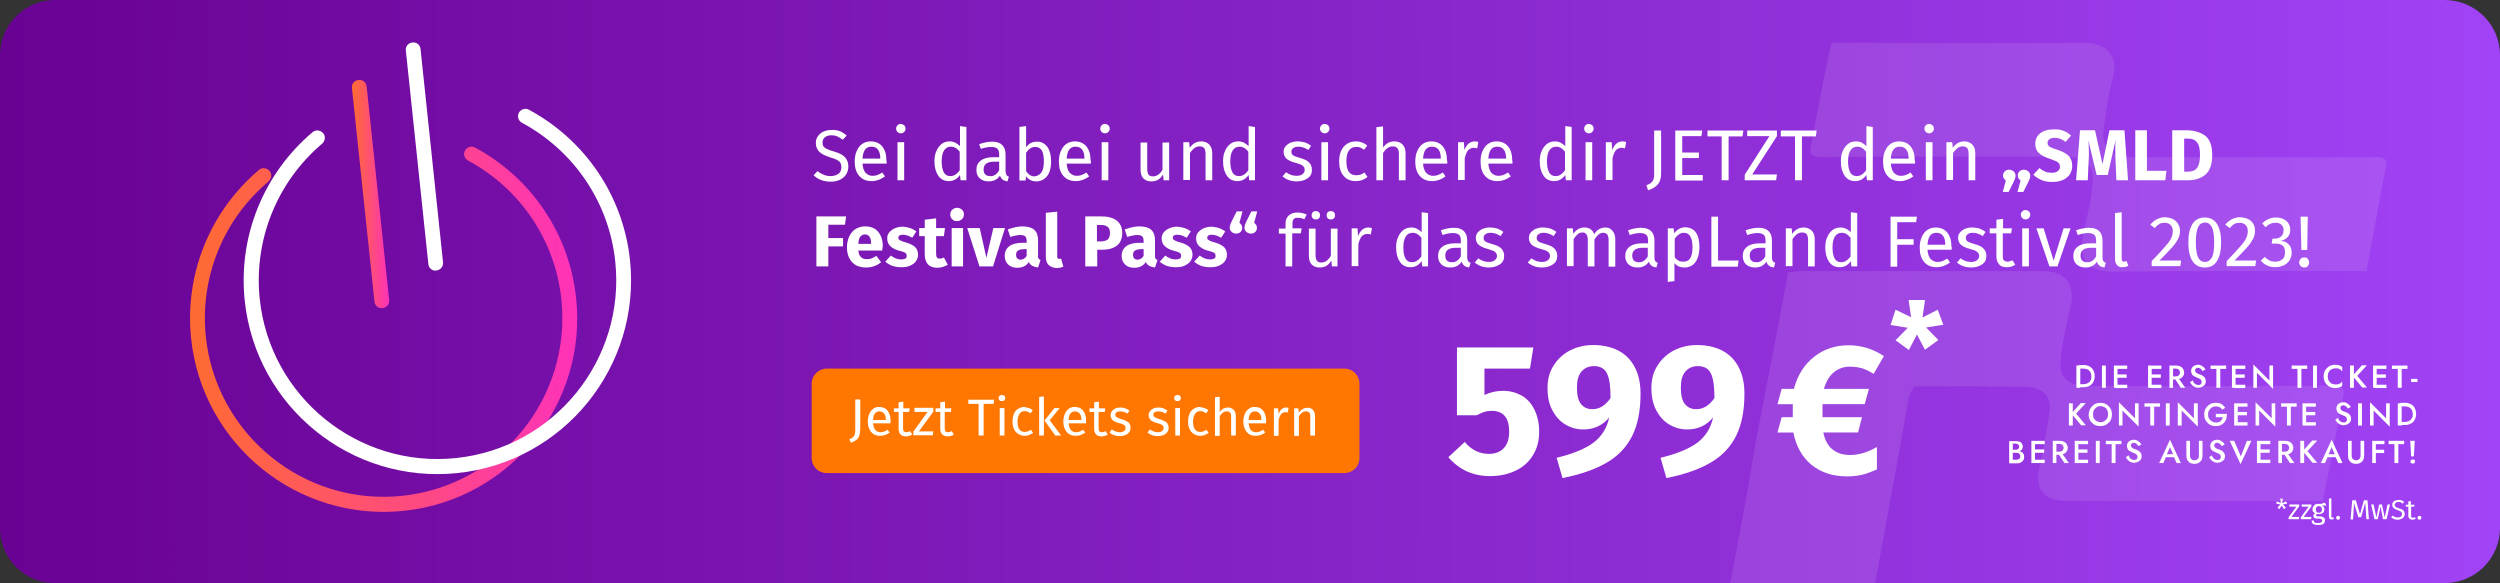 <?xml version="1.0" encoding="UTF-8"?>
<svg xmlns="http://www.w3.org/2000/svg" xmlns:xlink="http://www.w3.org/1999/xlink" version="1.1" id="Ebene_1" x="0px" y="0px" viewBox="0 0 900 210" style="enable-background:new 0 0 900 210;" xml:space="preserve">
<rect x="0" y="0" width="900" height="210" fill="#333333" stroke="none"/>
<style type="text/css">
	.st0{fill:url(#SVGID_1_);}
	.st1{fill:url(#SVGID_00000148619683249765409110000015815065327328072890_);}
	.st2{enable-background:new    ;}
	.st3{fill:#FFFFFF;}
	.st4{fill:#FF7600;}
	.st5{fill:url(#SVGID_00000035526123084452846520000012294794920404360582_);}
	.st6{fill:url(#SVGID_00000099663559647147584720000000416133215893779860_);}
	.st7{fill:none;}
	.st8{opacity:0.1;}
</style>
<linearGradient id="SVGID_1_" gradientUnits="userSpaceOnUse" x1="-3.329823e-04" y1="105" x2="900" y2="105">
	<stop offset="0" style="stop-color:#690193"></stop>
	<stop offset="1" style="stop-color:#A143F6"></stop>
</linearGradient>
<path class="st0" d="M900,19.9v170.1c0,11-8.9,19.9-19.9,19.9H19.9C8.9,210,0,201.1,0,190.1V19.9C0,8.9,8.9,0,19.9,0h860.1  C891.1,0,900,8.9,900,19.9z"></path>
<g class="st2">
	<path class="st3" d="M302.3,47.2c0.8,0.3,1.7,0.9,2.5,1.6l-1.4,1.5c-0.7-0.5-1.3-0.9-2-1.2c-0.7-0.3-1.3-0.4-2.1-0.4   c-0.9,0-1.7,0.2-2.3,0.7s-0.9,1.1-0.9,1.9c0,0.5,0.1,1,0.3,1.3s0.6,0.7,1.2,1c0.6,0.3,1.4,0.6,2.5,0.9c1.1,0.3,2.1,0.7,2.8,1.1   s1.3,0.9,1.8,1.7s0.7,1.6,0.7,2.7c0,1-0.3,2-0.8,2.8c-0.5,0.8-1.2,1.4-2.2,1.9c-1,0.5-2.1,0.7-3.4,0.7c-2.5,0-4.5-0.8-6.1-2.3   l1.4-1.5c0.7,0.6,1.5,1,2.2,1.3c0.7,0.3,1.6,0.5,2.5,0.5c1.1,0,2-0.3,2.8-0.8c0.7-0.5,1.1-1.3,1.1-2.4c0-0.6-0.1-1.1-0.3-1.5   c-0.2-0.4-0.6-0.7-1.2-1.1c-0.5-0.3-1.3-0.6-2.4-0.9c-1.8-0.6-3.2-1.2-4-2c-0.8-0.8-1.3-1.8-1.3-3.2c0-0.9,0.2-1.7,0.7-2.4   s1.1-1.3,2-1.7s1.8-0.6,2.9-0.6C300.5,46.7,301.5,46.9,302.3,47.2z"></path>
	<path class="st3" d="M319.2,58.9h-8.7c0.1,1.5,0.5,2.6,1.1,3.3c0.7,0.7,1.5,1.1,2.5,1.1c0.7,0,1.3-0.1,1.8-0.3s1.1-0.5,1.7-0.9   l1,1.4c-1.5,1.1-3.1,1.7-4.8,1.7c-1.9,0-3.4-0.6-4.5-1.9c-1.1-1.2-1.6-3-1.6-5.1c0-1.4,0.2-2.7,0.7-3.8c0.5-1.1,1.1-2,2-2.6   c0.9-0.6,1.9-0.9,3-0.9c1.8,0,3.2,0.6,4.2,1.8c1,1.2,1.5,2.9,1.5,5C319.2,58.1,319.2,58.5,319.2,58.9z M316.9,57   c0-1.4-0.3-2.4-0.8-3.1s-1.3-1.1-2.4-1.1c-2,0-3,1.4-3.2,4.3h6.4V57z"></path>
	<path class="st3" d="M325.5,45.1c0.3,0.3,0.5,0.7,0.5,1.2c0,0.5-0.2,0.9-0.5,1.2c-0.3,0.3-0.7,0.5-1.2,0.5c-0.5,0-0.9-0.2-1.2-0.5   c-0.3-0.3-0.5-0.7-0.5-1.2c0-0.5,0.2-0.9,0.5-1.2c0.3-0.3,0.7-0.5,1.2-0.5C324.7,44.7,325.1,44.8,325.5,45.1z M325.5,51.2v13.7   h-2.4V51.2H325.5z"></path>
	<path class="st3" d="M347.9,45.7v19.2h-2.1l-0.2-1.9c-0.5,0.7-1,1.2-1.7,1.6c-0.7,0.4-1.4,0.6-2.3,0.6c-1.6,0-2.9-0.6-3.8-1.9   c-0.9-1.3-1.4-3-1.4-5.2c0-1.4,0.2-2.7,0.7-3.7c0.4-1.1,1.1-1.9,1.9-2.6c0.8-0.6,1.8-0.9,2.9-0.9c1.4,0,2.6,0.6,3.7,1.7v-7.2   L347.9,45.7z M344,62.8c0.5-0.3,1-0.8,1.5-1.5v-6.7c-0.5-0.6-0.9-1-1.4-1.3c-0.5-0.3-1.1-0.5-1.7-0.5c-1.1,0-1.9,0.4-2.5,1.3   c-0.6,0.9-0.9,2.2-0.9,4c0,1.8,0.3,3.1,0.8,4c0.5,0.9,1.3,1.3,2.3,1.3C342.8,63.4,343.5,63.2,344,62.8z"></path>
	<path class="st3" d="M362.3,63c0.2,0.3,0.5,0.5,0.9,0.6l-0.5,1.7c-0.7-0.1-1.3-0.3-1.7-0.6c-0.4-0.3-0.8-0.8-1-1.5   c-0.9,1.4-2.3,2.1-4.1,2.1c-1.4,0-2.4-0.4-3.2-1.1s-1.2-1.8-1.2-3c0-1.5,0.5-2.6,1.6-3.4c1-0.8,2.5-1.2,4.5-1.2h2.1v-1   c0-1-0.2-1.7-0.7-2.1c-0.5-0.4-1.2-0.6-2.2-0.6c-1,0-2.2,0.2-3.7,0.7l-0.6-1.7c1.7-0.6,3.3-0.9,4.7-0.9c1.6,0,2.8,0.4,3.6,1.2   c0.8,0.8,1.2,1.9,1.2,3.4v6.3C362.1,62.3,362.2,62.7,362.3,63z M359.7,61.3v-3.1h-1.8c-2.5,0-3.8,0.9-3.8,2.8   c0,0.8,0.2,1.4,0.6,1.8s1,0.6,1.8,0.6C357.8,63.5,358.9,62.7,359.7,61.3z"></path>
	<path class="st3" d="M377,52.8c0.9,1.3,1.4,3,1.4,5.3c0,1.4-0.2,2.7-0.6,3.8c-0.4,1.1-1.1,1.9-1.9,2.5c-0.8,0.6-1.8,0.9-2.9,0.9   c-1.4,0-2.7-0.6-3.6-1.8l-0.2,1.5H367V45.7l2.4-0.3V53c1-1.4,2.3-2,3.9-2C374.8,50.9,376,51.6,377,52.8z M374.9,62.1   c0.6-0.9,0.9-2.2,0.9-4c0-1.9-0.3-3.2-0.8-4s-1.3-1.2-2.4-1.2c-1.2,0-2.3,0.7-3.2,2.1v6.6c0.4,0.6,0.8,1,1.3,1.4   c0.5,0.3,1.1,0.5,1.7,0.5C373.4,63.4,374.3,62.9,374.9,62.1z"></path>
	<path class="st3" d="M392.7,58.9H384c0.1,1.5,0.5,2.6,1.1,3.3c0.7,0.7,1.5,1.1,2.5,1.1c0.7,0,1.3-0.1,1.8-0.3s1.1-0.5,1.7-0.9   l1,1.4c-1.5,1.1-3.1,1.7-4.8,1.7c-1.9,0-3.4-0.6-4.5-1.9c-1.1-1.2-1.6-3-1.6-5.1c0-1.4,0.2-2.7,0.7-3.8c0.5-1.1,1.1-2,2-2.6   c0.9-0.6,1.9-0.9,3-0.9c1.8,0,3.2,0.6,4.2,1.8c1,1.2,1.5,2.9,1.5,5C392.8,58.1,392.7,58.5,392.7,58.9z M390.4,57   c0-1.4-0.3-2.4-0.8-3.1s-1.3-1.1-2.4-1.1c-2,0-3,1.4-3.2,4.3h6.4V57z"></path>
	<path class="st3" d="M399,45.1c0.3,0.3,0.5,0.7,0.5,1.2c0,0.5-0.2,0.9-0.5,1.2c-0.3,0.3-0.7,0.5-1.2,0.5c-0.5,0-0.9-0.2-1.2-0.5   c-0.3-0.3-0.5-0.7-0.5-1.2c0-0.5,0.2-0.9,0.5-1.2c0.3-0.3,0.7-0.5,1.2-0.5C398.3,44.7,398.7,44.8,399,45.1z M399,51.2v13.7h-2.4   V51.2H399z"></path>
	<path class="st3" d="M421,64.9h-2.1l-0.2-2.1c-0.5,0.8-1.1,1.5-1.8,1.9c-0.7,0.4-1.5,0.6-2.5,0.6c-1.2,0-2.1-0.4-2.8-1.1   c-0.7-0.7-1-1.8-1-3.1v-9.8h2.4v9.6c0,0.9,0.2,1.6,0.5,2c0.3,0.4,0.9,0.6,1.6,0.6c1.3,0,2.5-0.8,3.4-2.4v-9.8h2.4V64.9z"></path>
	<path class="st3" d="M435.3,52c0.7,0.7,1.1,1.8,1.1,3.1v9.8H434v-9.5c0-1-0.2-1.7-0.5-2.1c-0.4-0.4-0.9-0.6-1.6-0.6   c-0.7,0-1.4,0.2-1.9,0.6s-1.1,1-1.6,1.8v9.7h-2.4V51.2h2.1l0.2,2c0.5-0.7,1.1-1.3,1.8-1.7c0.7-0.4,1.5-0.6,2.4-0.6   C433.6,50.9,434.6,51.3,435.3,52z"></path>
	<path class="st3" d="M451.8,45.7v19.2h-2.1l-0.2-1.9c-0.5,0.7-1,1.2-1.7,1.6c-0.7,0.4-1.4,0.6-2.3,0.6c-1.6,0-2.9-0.6-3.8-1.9   c-0.9-1.3-1.4-3-1.4-5.2c0-1.4,0.2-2.7,0.7-3.7c0.4-1.1,1.1-1.9,1.9-2.6c0.8-0.6,1.8-0.9,2.9-0.9c1.4,0,2.6,0.6,3.7,1.7v-7.2   L451.8,45.7z M447.9,62.8c0.5-0.3,1-0.8,1.5-1.5v-6.7c-0.5-0.6-0.9-1-1.4-1.3c-0.5-0.3-1.1-0.5-1.7-0.5c-1.1,0-1.9,0.4-2.5,1.3   c-0.6,0.9-0.9,2.2-0.9,4c0,1.8,0.3,3.1,0.8,4c0.5,0.9,1.3,1.3,2.3,1.3C446.7,63.4,447.4,63.2,447.9,62.8z"></path>
	<path class="st3" d="M469.9,51.3c0.7,0.3,1.5,0.7,2.1,1.2l-1,1.5c-0.6-0.4-1.2-0.7-1.8-0.9c-0.6-0.2-1.2-0.3-1.8-0.3   c-0.8,0-1.4,0.2-1.8,0.5c-0.5,0.3-0.7,0.8-0.7,1.3c0,0.6,0.2,1,0.6,1.3c0.4,0.3,1.2,0.6,2.3,0.9c1.5,0.4,2.7,0.9,3.4,1.6   s1.1,1.6,1.1,2.7c0,1.4-0.5,2.4-1.6,3.1c-1,0.7-2.3,1.1-3.8,1.1c-2.1,0-3.8-0.6-5.2-1.8l1.3-1.5c1.2,0.9,2.4,1.3,3.8,1.3   c0.9,0,1.6-0.2,2.1-0.6c0.5-0.4,0.8-0.9,0.8-1.5c0-0.5-0.1-0.8-0.3-1.1c-0.2-0.3-0.5-0.5-1-0.8s-1.2-0.4-2.1-0.7   c-1.5-0.4-2.5-0.9-3.2-1.5c-0.6-0.6-1-1.5-1-2.4c0-0.7,0.2-1.4,0.6-1.9s1-1,1.8-1.4c0.8-0.3,1.6-0.5,2.5-0.5   C468.3,50.9,469.1,51.1,469.9,51.3z"></path>
	<path class="st3" d="M478.1,45.1c0.3,0.3,0.5,0.7,0.5,1.2c0,0.5-0.2,0.9-0.5,1.2c-0.3,0.3-0.7,0.5-1.2,0.5c-0.5,0-0.9-0.2-1.2-0.5   c-0.3-0.3-0.5-0.7-0.5-1.2c0-0.5,0.2-0.9,0.5-1.2c0.3-0.3,0.7-0.5,1.2-0.5C477.4,44.7,477.8,44.8,478.1,45.1z M478.1,51.2v13.7   h-2.4V51.2H478.1z"></path>
	<path class="st3" d="M490.3,51.3c0.7,0.2,1.3,0.6,1.9,1.1l-1.1,1.5c-0.5-0.3-1-0.6-1.4-0.8c-0.5-0.2-1-0.2-1.5-0.2   c-1.1,0-2,0.4-2.6,1.3s-0.9,2.2-0.9,3.9s0.3,3,0.9,3.8c0.6,0.8,1.5,1.2,2.6,1.2c0.5,0,1-0.1,1.5-0.2c0.5-0.2,1-0.4,1.5-0.8l1.1,1.6   c-1.2,1-2.6,1.5-4.2,1.5c-1.9,0-3.3-0.6-4.4-1.9c-1.1-1.2-1.6-3-1.6-5.2c0-1.5,0.2-2.7,0.7-3.8c0.5-1.1,1.2-1.9,2.1-2.5   c0.9-0.6,2-0.9,3.2-0.9C488.9,50.9,489.6,51,490.3,51.3z"></path>
	<path class="st3" d="M504.9,52c0.7,0.7,1.1,1.8,1.1,3.1v9.8h-2.4v-9.5c0-1-0.2-1.7-0.6-2.1c-0.4-0.4-0.9-0.6-1.6-0.6   s-1.3,0.2-1.9,0.6s-1.1,1-1.6,1.8v9.8h-2.4V45.8l2.4-0.3v7.6c1.1-1.5,2.4-2.2,4.1-2.2C503.2,50.9,504.2,51.3,504.9,52z"></path>
	<path class="st3" d="M521,58.9h-8.7c0.1,1.5,0.5,2.6,1.1,3.3c0.7,0.7,1.5,1.1,2.5,1.1c0.7,0,1.3-0.1,1.8-0.3s1.1-0.5,1.7-0.9l1,1.4   c-1.5,1.1-3.1,1.7-4.8,1.7c-1.9,0-3.4-0.6-4.5-1.9c-1.1-1.2-1.6-3-1.6-5.1c0-1.4,0.2-2.7,0.7-3.8c0.5-1.1,1.1-2,2-2.6   c0.9-0.6,1.9-0.9,3-0.9c1.8,0,3.2,0.6,4.2,1.8c1,1.2,1.5,2.9,1.5,5C521.1,58.1,521.1,58.5,521,58.9z M518.7,57   c0-1.4-0.3-2.4-0.8-3.1s-1.3-1.1-2.4-1.1c-2,0-3,1.4-3.2,4.3h6.4V57z"></path>
	<path class="st3" d="M532.2,51.1l-0.4,2.3c-0.4-0.1-0.8-0.2-1.2-0.2c-0.8,0-1.5,0.3-2.1,0.9c-0.5,0.6-0.9,1.6-1.2,2.9v7.8h-2.4   V51.2h2.1l0.2,2.8c0.4-1,0.9-1.8,1.5-2.3c0.6-0.5,1.4-0.8,2.2-0.8C531.4,50.9,531.8,51,532.2,51.1z"></path>
	<path class="st3" d="M544.5,58.9h-8.7c0.1,1.5,0.5,2.6,1.1,3.3c0.7,0.7,1.5,1.1,2.5,1.1c0.7,0,1.3-0.1,1.8-0.3s1.1-0.5,1.7-0.9   l1,1.4c-1.5,1.1-3.1,1.7-4.8,1.7c-1.9,0-3.4-0.6-4.5-1.9c-1.1-1.2-1.6-3-1.6-5.1c0-1.4,0.2-2.7,0.7-3.8c0.5-1.1,1.1-2,2-2.6   c0.9-0.6,1.9-0.9,3-0.9c1.8,0,3.2,0.6,4.2,1.8c1,1.2,1.5,2.9,1.5,5C544.5,58.1,544.5,58.5,544.5,58.9z M542.2,57   c0-1.4-0.3-2.4-0.8-3.1s-1.3-1.1-2.4-1.1c-2,0-3,1.4-3.2,4.3h6.4V57z"></path>
	<path class="st3" d="M565.8,45.7v19.2h-2.1l-0.2-1.9c-0.5,0.7-1,1.2-1.7,1.6c-0.7,0.4-1.4,0.6-2.3,0.6c-1.6,0-2.9-0.6-3.8-1.9   c-0.9-1.3-1.4-3-1.4-5.2c0-1.4,0.2-2.7,0.7-3.7c0.4-1.1,1.1-1.9,1.9-2.6c0.8-0.6,1.8-0.9,2.9-0.9c1.4,0,2.6,0.6,3.7,1.7v-7.2   L565.8,45.7z M561.9,62.8c0.5-0.3,1-0.8,1.5-1.5v-6.7c-0.5-0.6-0.9-1-1.4-1.3c-0.5-0.3-1.1-0.5-1.7-0.5c-1.1,0-1.9,0.4-2.5,1.3   s-0.9,2.2-0.9,4c0,1.8,0.3,3.1,0.8,4c0.5,0.9,1.3,1.3,2.3,1.3C560.8,63.4,561.4,63.2,561.9,62.8z"></path>
	<path class="st3" d="M573.2,45.1c0.3,0.3,0.5,0.7,0.5,1.2c0,0.5-0.2,0.9-0.5,1.2c-0.3,0.3-0.7,0.5-1.2,0.5c-0.5,0-0.9-0.2-1.2-0.5   c-0.3-0.3-0.5-0.7-0.5-1.2c0-0.5,0.2-0.9,0.5-1.2c0.3-0.3,0.7-0.5,1.2-0.5C572.5,44.7,572.9,44.8,573.2,45.1z M573.2,51.2v13.7   h-2.4V51.2H573.2z"></path>
	<path class="st3" d="M585.4,51.1l-0.4,2.3c-0.4-0.1-0.8-0.2-1.2-0.2c-0.8,0-1.5,0.3-2.1,0.9c-0.5,0.6-0.9,1.6-1.2,2.9v7.8h-2.4   V51.2h2.1l0.2,2.8c0.4-1,0.9-1.8,1.5-2.3c0.6-0.5,1.4-0.8,2.2-0.8C584.6,50.9,585,51,585.4,51.1z"></path>
	<path class="st3" d="M598,62.4c0,1.8-0.4,3.1-1.2,4c-0.8,0.9-1.9,1.6-3.5,2.1l-0.6-1.8c0.8-0.3,1.4-0.6,1.8-1   c0.4-0.4,0.7-0.8,0.8-1.3c0.2-0.5,0.2-1.2,0.2-2V47h2.5V62.4z"></path>
	<path class="st3" d="M612.8,47l-0.3,2h-6.9v5.9h6v2h-6V63h7.4v2h-9.9V47H612.8z"></path>
	<path class="st3" d="M627.6,47l-0.3,2.1h-5v15.8h-2.5V49.1h-5.1V47H627.6z"></path>
	<path class="st3" d="M639.7,47v2l-8.9,13.8h8.9l-0.3,2.1h-11.3v-2l8.9-13.9h-8V47H639.7z"></path>
	<path class="st3" d="M654,47l-0.3,2.1h-5v15.8h-2.5V49.1h-5.1V47H654z"></path>
	<path class="st3" d="M674.2,45.7v19.2h-2.1l-0.2-1.9c-0.5,0.7-1,1.2-1.7,1.6c-0.7,0.4-1.4,0.6-2.3,0.6c-1.6,0-2.9-0.6-3.8-1.9   c-0.9-1.3-1.4-3-1.4-5.2c0-1.4,0.2-2.7,0.7-3.7c0.4-1.1,1.1-1.9,1.9-2.6c0.8-0.6,1.8-0.9,2.9-0.9c1.4,0,2.6,0.6,3.7,1.7v-7.2   L674.2,45.7z M670.3,62.8c0.5-0.3,1-0.8,1.5-1.5v-6.7c-0.5-0.6-0.9-1-1.4-1.3c-0.5-0.3-1.1-0.5-1.7-0.5c-1.1,0-1.9,0.4-2.5,1.3   c-0.6,0.9-0.9,2.2-0.9,4c0,1.8,0.3,3.1,0.8,4c0.5,0.9,1.3,1.3,2.3,1.3C669.1,63.4,669.8,63.2,670.3,62.8z"></path>
	<path class="st3" d="M689.4,58.9h-8.7c0.1,1.5,0.5,2.6,1.1,3.3c0.7,0.7,1.5,1.1,2.5,1.1c0.7,0,1.3-0.1,1.8-0.3s1.1-0.5,1.7-0.9   l1,1.4c-1.5,1.1-3.1,1.7-4.8,1.7c-1.9,0-3.4-0.6-4.5-1.9c-1.1-1.2-1.6-3-1.6-5.1c0-1.4,0.2-2.7,0.7-3.8c0.5-1.1,1.1-2,2-2.6   c0.9-0.6,1.9-0.9,3-0.9c1.8,0,3.2,0.6,4.2,1.8c1,1.2,1.5,2.9,1.5,5C689.5,58.1,689.5,58.5,689.4,58.9z M687.1,57   c0-1.4-0.3-2.4-0.8-3.1c-0.5-0.7-1.3-1.1-2.4-1.1c-2,0-3,1.4-3.2,4.3h6.4V57z"></path>
	<path class="st3" d="M695.7,45.1c0.3,0.3,0.5,0.7,0.5,1.2c0,0.5-0.2,0.9-0.5,1.2c-0.3,0.3-0.7,0.5-1.2,0.5c-0.5,0-0.9-0.2-1.2-0.5   c-0.3-0.3-0.5-0.7-0.5-1.2c0-0.5,0.2-0.9,0.5-1.2c0.3-0.3,0.7-0.5,1.2-0.5C695,44.7,695.4,44.8,695.7,45.1z M695.7,51.2v13.7h-2.4   V51.2H695.7z"></path>
	<path class="st3" d="M710,52c0.7,0.7,1.1,1.8,1.1,3.1v9.8h-2.4v-9.5c0-1-0.2-1.7-0.5-2.1c-0.4-0.4-0.9-0.6-1.6-0.6   c-0.7,0-1.4,0.2-1.9,0.6s-1.1,1-1.6,1.8v9.7h-2.4V51.2h2.1l0.2,2c0.5-0.7,1.1-1.3,1.8-1.7c0.7-0.4,1.5-0.6,2.4-0.6   C708.3,50.9,709.3,51.3,710,52z"></path>
	<path class="st3" d="M725,61.8c0.4,0.4,0.6,0.9,0.6,1.5c0,0.3-0.1,0.7-0.2,1c-0.1,0.3-0.3,0.8-0.6,1.4l-1.7,3.4h-2.1l1.1-4.1   c-0.6-0.5-1-1-1-1.8c0-0.6,0.2-1.1,0.6-1.5c0.4-0.4,0.9-0.6,1.6-0.6S724.6,61.4,725,61.8z M730.3,61.8c0.4,0.4,0.6,0.9,0.6,1.5   c0,0.3-0.1,0.7-0.2,1c-0.1,0.3-0.3,0.8-0.6,1.4l-1.7,3.4h-2.1l1.1-4.1c-0.6-0.5-1-1-1-1.8c0-0.6,0.2-1.1,0.6-1.5s0.9-0.6,1.6-0.6   S729.9,61.4,730.3,61.8z"></path>
	<path class="st3" d="M742.9,47.1c1,0.4,1.9,1,2.7,1.7l-2,2.3c-1.2-1-2.5-1.5-4-1.5c-0.7,0-1.3,0.2-1.8,0.5   c-0.4,0.3-0.7,0.7-0.7,1.3c0,0.4,0.1,0.7,0.3,1s0.5,0.5,1,0.7c0.5,0.2,1.2,0.5,2.2,0.8c1.8,0.6,3.2,1.3,4.1,2.2   c0.9,0.9,1.3,2.1,1.3,3.7c0,1.1-0.3,2.1-0.9,3c-0.6,0.9-1.4,1.5-2.5,2c-1.1,0.5-2.3,0.7-3.8,0.7c-1.5,0-2.8-0.2-3.9-0.7   c-1.1-0.5-2.1-1.1-2.9-1.9l2.2-2.4c0.7,0.6,1.4,1,2.1,1.3s1.5,0.4,2.4,0.4c0.9,0,1.6-0.2,2.1-0.6c0.5-0.4,0.8-0.9,0.8-1.6   c0-0.5-0.1-0.8-0.3-1.1c-0.2-0.3-0.5-0.6-1-0.8c-0.5-0.2-1.1-0.5-2-0.8c-2-0.6-3.4-1.4-4.3-2.2s-1.3-2-1.3-3.4c0-1,0.3-2,0.8-2.7   s1.3-1.4,2.3-1.8c1-0.4,2.1-0.6,3.4-0.6C740.8,46.5,741.9,46.7,742.9,47.1z"></path>
	<path class="st3" d="M766.1,64.9h-4.2l-0.3-7c-0.1-1.7-0.1-3.2-0.1-4.5c0-1,0-2,0.1-2.9L758.8,63h-4l-3-12.5   c0.1,1.5,0.2,2.9,0.2,4.3c0,1,0,2.1-0.1,3.1l-0.3,7h-4.2l1.4-18h5.4l2.7,12.2l2.5-12.2h5.4L766.1,64.9z"></path>
	<path class="st3" d="M772.9,46.9v14.6h7l-0.4,3.4h-10.8v-18H772.9z"></path>
	<path class="st3" d="M793.8,48.8c1.7,1.3,2.6,3.6,2.6,7c0,3.3-0.8,5.7-2.5,7.1c-1.7,1.4-3.8,2-6.5,2H782v-18h5   C789.9,46.9,792.1,47.6,793.8,48.8z M786.3,50v11.8h1.4c1.4,0,2.5-0.4,3.2-1.3c0.7-0.9,1.1-2.4,1.1-4.7c0-1.5-0.2-2.7-0.5-3.6   c-0.4-0.8-0.9-1.4-1.5-1.8c-0.6-0.3-1.4-0.5-2.3-0.5H786.3z"></path>
</g>
<g class="st2">
	<path class="st3" d="M293.9,95.9v-18h10.7l-0.4,3h-6v4.8h5.3v3h-5.3v7.2H293.9z"></path>
	<path class="st3" d="M317.6,90.2H309c0.1,1.2,0.5,2,1,2.4c0.5,0.5,1.2,0.7,2.2,0.7c0.6,0,1.1-0.1,1.6-0.3c0.5-0.2,1.1-0.5,1.7-0.9   l1.7,2.3c-1.6,1.3-3.4,1.9-5.4,1.9c-2.2,0-4-0.7-5.1-2c-1.2-1.3-1.8-3.1-1.8-5.3c0-1.4,0.3-2.7,0.8-3.8s1.2-2,2.2-2.7   c1-0.6,2.1-1,3.5-1c2,0,3.6,0.6,4.7,1.9s1.7,3,1.7,5.2C317.7,89.3,317.6,89.8,317.6,90.2z M313.6,87.6c0-2.1-0.8-3.2-2.2-3.2   c-0.7,0-1.3,0.3-1.7,0.8c-0.4,0.5-0.6,1.4-0.7,2.6h4.6V87.6z"></path>
	<path class="st3" d="M327.6,82.1c0.9,0.3,1.6,0.7,2.3,1.2l-1.5,2.3c-1.1-0.7-2.3-1.1-3.4-1.1c-0.5,0-0.9,0.1-1.2,0.3   s-0.4,0.4-0.4,0.8c0,0.3,0.1,0.5,0.2,0.6s0.4,0.3,0.8,0.5c0.4,0.2,1,0.4,1.8,0.6c1.4,0.4,2.5,1,3.2,1.6c0.7,0.7,1.1,1.6,1.1,2.8   c0,0.9-0.3,1.7-0.8,2.4s-1.3,1.2-2.2,1.6c-0.9,0.4-2,0.5-3.1,0.5c-1.2,0-2.2-0.2-3.2-0.5c-1-0.4-1.8-0.9-2.5-1.5l2-2.2   c1.2,0.9,2.4,1.4,3.7,1.4c0.6,0,1.1-0.1,1.5-0.3c0.4-0.2,0.5-0.5,0.5-1c0-0.3-0.1-0.6-0.2-0.8c-0.1-0.2-0.4-0.4-0.8-0.5   c-0.4-0.2-1-0.4-1.9-0.6c-1.4-0.4-2.4-1-3.1-1.7c-0.7-0.7-1-1.6-1-2.7c0-0.8,0.2-1.5,0.7-2.1c0.5-0.6,1.1-1.1,2-1.5   c0.9-0.4,1.9-0.6,3-0.6C325.8,81.7,326.7,81.8,327.6,82.1z"></path>
	<path class="st3" d="M341.2,95.3c-0.5,0.3-1.1,0.6-1.8,0.8c-0.7,0.2-1.3,0.3-2,0.3c-3,0-4.5-1.7-4.5-5V85h-2v-2.9h2v-3l4.1-0.5v3.5   h3.2l-0.4,2.9H337v6.3c0,0.6,0.1,1.1,0.3,1.4s0.5,0.4,1,0.4c0.5,0,1-0.1,1.5-0.4L341.2,95.3z"></path>
	<path class="st3" d="M346.3,75.5c0.5,0.4,0.7,1,0.7,1.7s-0.2,1.2-0.7,1.7c-0.5,0.4-1,0.7-1.8,0.7s-1.3-0.2-1.7-0.7   c-0.5-0.4-0.7-1-0.7-1.7s0.2-1.2,0.7-1.7c0.5-0.4,1-0.7,1.7-0.7S345.9,75.1,346.3,75.5z M346.7,82.1v13.8h-4.1V82.1H346.7z"></path>
	<path class="st3" d="M361.8,82.1l-4.3,13.8h-4.9l-4.4-13.8h4.5l2.4,10.7l2.5-10.7H361.8z"></path>
	<path class="st3" d="M373.9,93.1c0.1,0.2,0.4,0.4,0.7,0.5l-0.9,2.7c-0.8-0.1-1.5-0.3-2.1-0.6c-0.5-0.3-1-0.8-1.2-1.4   c-0.9,1.4-2.3,2.1-4.2,2.1c-1.4,0-2.5-0.4-3.3-1.2s-1.2-1.8-1.2-3.1c0-1.5,0.6-2.7,1.7-3.5c1.1-0.8,2.7-1.2,4.8-1.2h1.4v-0.6   c0-0.8-0.2-1.4-0.5-1.7c-0.3-0.3-1-0.5-1.8-0.5c-0.5,0-1,0.1-1.6,0.2c-0.6,0.1-1.3,0.3-2,0.5l-0.9-2.7c0.9-0.3,1.8-0.6,2.7-0.8   c0.9-0.2,1.8-0.3,2.5-0.3c2,0,3.4,0.4,4.3,1.2c0.9,0.8,1.4,2,1.4,3.7v5.4C373.6,92.5,373.7,92.8,373.9,93.1z M369.6,92.1v-2.4h-1   c-0.9,0-1.6,0.2-2.1,0.5c-0.5,0.3-0.7,0.8-0.7,1.5c0,0.6,0.1,1,0.4,1.3c0.3,0.3,0.7,0.5,1.2,0.5C368.4,93.4,369.1,93,369.6,92.1z"></path>
	<path class="st3" d="M377.5,95.4c-0.7-0.7-1-1.7-1-2.9V76.6l4.1-0.4v16.1c0,0.6,0.2,0.9,0.7,0.9c0.2,0,0.5,0,0.7-0.1l0.8,2.9   c-0.7,0.3-1.6,0.5-2.5,0.5C379.1,96.4,378.2,96,377.5,95.4z"></path>
	<path class="st3" d="M402,79.4c1.3,1,2,2.5,2,4.4c0,2-0.6,3.6-1.9,4.6c-1.3,1-3,1.5-5.2,1.5h-1.9v6h-4.3v-18h5.8   C398.8,77.9,400.7,78.4,402,79.4z M398.8,86.2c0.5-0.5,0.8-1.3,0.8-2.4c0-1.9-1.1-2.8-3.2-2.8h-1.5v5.9h1.6   C397.5,86.9,398.2,86.6,398.8,86.2z"></path>
	<path class="st3" d="M416,93.1c0.1,0.2,0.4,0.4,0.7,0.5l-0.9,2.7c-0.8-0.1-1.5-0.3-2.1-0.6c-0.5-0.3-1-0.8-1.2-1.4   c-0.9,1.4-2.3,2.1-4.2,2.1c-1.4,0-2.5-0.4-3.3-1.2s-1.2-1.8-1.2-3.1c0-1.5,0.6-2.7,1.7-3.5c1.1-0.8,2.7-1.2,4.8-1.2h1.4v-0.6   c0-0.8-0.2-1.4-0.5-1.7c-0.3-0.3-1-0.5-1.8-0.5c-0.5,0-1,0.1-1.6,0.2c-0.6,0.1-1.3,0.3-2,0.5l-0.9-2.7c0.9-0.3,1.8-0.6,2.7-0.8   c0.9-0.2,1.8-0.3,2.5-0.3c2,0,3.4,0.4,4.3,1.2c0.9,0.8,1.4,2,1.4,3.7v5.4C415.8,92.5,415.8,92.8,416,93.1z M411.7,92.1v-2.4h-1   c-0.9,0-1.6,0.2-2.1,0.5c-0.5,0.3-0.7,0.8-0.7,1.5c0,0.6,0.1,1,0.4,1.3c0.3,0.3,0.7,0.5,1.2,0.5C410.5,93.4,411.2,93,411.7,92.1z"></path>
	<path class="st3" d="M426.4,82.1c0.9,0.3,1.6,0.7,2.3,1.2l-1.5,2.3c-1.1-0.7-2.3-1.1-3.4-1.1c-0.5,0-0.9,0.1-1.2,0.3   s-0.4,0.4-0.4,0.8c0,0.3,0.1,0.5,0.2,0.6s0.4,0.3,0.8,0.5c0.4,0.2,1,0.4,1.8,0.6c1.4,0.4,2.5,1,3.2,1.6c0.7,0.7,1.1,1.6,1.1,2.8   c0,0.9-0.3,1.7-0.8,2.4s-1.3,1.2-2.2,1.6c-0.9,0.4-2,0.5-3.1,0.5c-1.2,0-2.2-0.2-3.2-0.5c-1-0.4-1.8-0.9-2.5-1.5l2-2.2   c1.2,0.9,2.4,1.4,3.7,1.4c0.6,0,1.1-0.1,1.5-0.3c0.4-0.2,0.5-0.5,0.5-1c0-0.3-0.1-0.6-0.2-0.8c-0.1-0.2-0.4-0.4-0.8-0.5   c-0.4-0.2-1-0.4-1.9-0.6c-1.4-0.4-2.4-1-3.1-1.7c-0.7-0.7-1-1.6-1-2.7c0-0.8,0.2-1.5,0.7-2.1c0.5-0.6,1.1-1.1,2-1.5   c0.9-0.4,1.9-0.6,3-0.6C424.6,81.7,425.5,81.8,426.4,82.1z"></path>
	<path class="st3" d="M438.8,82.1c0.9,0.3,1.6,0.7,2.3,1.2l-1.5,2.3c-1.1-0.7-2.3-1.1-3.4-1.1c-0.5,0-0.9,0.1-1.2,0.3   s-0.4,0.4-0.4,0.8c0,0.3,0.1,0.5,0.2,0.6s0.4,0.3,0.8,0.5c0.4,0.2,1,0.4,1.8,0.6c1.4,0.4,2.5,1,3.2,1.6c0.7,0.7,1.1,1.6,1.1,2.8   c0,0.9-0.3,1.7-0.8,2.4s-1.3,1.2-2.2,1.6c-0.9,0.4-2,0.5-3.1,0.5c-1.2,0-2.2-0.2-3.2-0.5c-1-0.4-1.8-0.9-2.5-1.5l2-2.2   c1.2,0.9,2.4,1.4,3.7,1.4c0.6,0,1.1-0.1,1.5-0.3c0.4-0.2,0.5-0.5,0.5-1c0-0.3-0.1-0.6-0.2-0.8c-0.1-0.2-0.4-0.4-0.8-0.5   c-0.4-0.2-1-0.4-1.9-0.6c-1.4-0.4-2.4-1-3.1-1.7c-0.7-0.7-1-1.6-1-2.7c0-0.8,0.2-1.5,0.7-2.1c0.5-0.6,1.1-1.1,2-1.5   c0.9-0.4,1.9-0.6,3-0.6C437,81.7,437.9,81.8,438.8,82.1z"></path>
	<path class="st3" d="M443.3,83.4c-0.4-0.4-0.6-0.9-0.6-1.5c0-0.3,0.1-0.7,0.2-1c0.1-0.3,0.3-0.8,0.6-1.4l1.7-3.4h2.1l-1.1,4.1   c0.6,0.5,1,1,1,1.8c0,0.6-0.2,1.1-0.6,1.5c-0.4,0.4-0.9,0.6-1.6,0.6S443.7,83.8,443.3,83.4z M448.6,83.4c-0.4-0.4-0.6-0.9-0.6-1.5   c0-0.3,0.1-0.7,0.2-1c0.1-0.3,0.3-0.8,0.6-1.4l1.7-3.4h2.1l-1.1,4.1c0.6,0.5,1,1,1,1.8c0,0.6-0.2,1.1-0.6,1.5   c-0.4,0.4-0.9,0.6-1.6,0.6S449.1,83.8,448.6,83.4z"></path>
	<path class="st3" d="M465.8,78.8c-0.3,0.3-0.5,0.8-0.5,1.5v1.9h3.3l-0.3,1.8h-3.1v11.9h-2.4V84.1h-2.4v-1.8h2.4v-1.9   c0-1.2,0.4-2.1,1.1-2.8c0.8-0.7,1.8-1.1,3.2-1.1c0.6,0,1.2,0.1,1.7,0.2c0.5,0.1,1,0.3,1.6,0.5l-0.8,1.7c-0.8-0.3-1.6-0.5-2.4-0.5   C466.6,78.4,466.1,78.5,465.8,78.8z"></path>
	<path class="st3" d="M481.6,95.9h-2.1l-0.2-2.1c-0.5,0.8-1.1,1.5-1.8,1.9c-0.7,0.4-1.5,0.6-2.5,0.6c-1.2,0-2.1-0.4-2.8-1.1   c-0.7-0.7-1-1.8-1-3.1v-9.8h2.4v9.6c0,0.9,0.2,1.6,0.5,2c0.3,0.4,0.9,0.6,1.6,0.6c1.3,0,2.5-0.8,3.4-2.4v-9.8h2.4V95.9z    M474.8,76.4c0.3,0.3,0.4,0.6,0.4,1.1s-0.1,0.8-0.4,1.1c-0.3,0.3-0.6,0.4-1.1,0.4c-0.4,0-0.8-0.1-1.1-0.4c-0.3-0.3-0.4-0.6-0.4-1.1   s0.1-0.8,0.4-1.1s0.6-0.4,1.1-0.4C474.1,76,474.5,76.1,474.8,76.4z M480.2,76.4c0.3,0.3,0.4,0.6,0.4,1.1s-0.1,0.8-0.4,1.1   c-0.3,0.3-0.6,0.4-1.1,0.4c-0.4,0-0.8-0.1-1.1-0.4c-0.3-0.3-0.4-0.6-0.4-1.1s0.1-0.8,0.4-1.1s0.6-0.4,1.1-0.4   C479.6,76,480,76.1,480.2,76.4z"></path>
	<path class="st3" d="M493.9,82.1l-0.4,2.3c-0.4-0.1-0.8-0.2-1.2-0.2c-0.8,0-1.5,0.3-2.1,0.9c-0.5,0.6-0.9,1.6-1.2,2.9v7.8h-2.4   V82.2h2.1l0.2,2.8c0.4-1,0.9-1.8,1.5-2.3c0.6-0.5,1.4-0.8,2.2-0.8C493,81.9,493.4,82,493.9,82.1z"></path>
	<path class="st3" d="M514.1,76.7v19.2H512l-0.2-1.9c-0.5,0.7-1,1.2-1.7,1.6c-0.7,0.4-1.4,0.6-2.3,0.6c-1.6,0-2.9-0.6-3.8-1.9   c-0.9-1.3-1.4-3-1.4-5.2c0-1.4,0.2-2.7,0.7-3.7c0.4-1.1,1.1-1.9,1.9-2.6c0.8-0.6,1.8-0.9,2.9-0.9c1.4,0,2.6,0.6,3.7,1.7v-7.2   L514.1,76.7z M510.2,93.8c0.5-0.3,1-0.8,1.5-1.5v-6.7c-0.5-0.6-0.9-1-1.4-1.3c-0.5-0.3-1.1-0.5-1.7-0.5c-1.1,0-1.9,0.4-2.5,1.3   c-0.6,0.9-0.9,2.2-0.9,4c0,1.8,0.3,3.1,0.8,4c0.5,0.9,1.3,1.3,2.3,1.3C509,94.4,509.7,94.2,510.2,93.8z"></path>
	<path class="st3" d="M528.5,94c0.2,0.3,0.5,0.5,0.9,0.6l-0.5,1.7c-0.7-0.1-1.3-0.3-1.7-0.6c-0.4-0.3-0.8-0.8-1-1.5   c-0.9,1.4-2.3,2.1-4.1,2.1c-1.4,0-2.4-0.4-3.2-1.1c-0.8-0.8-1.2-1.8-1.2-3c0-1.5,0.5-2.6,1.6-3.4c1-0.8,2.5-1.2,4.5-1.2h2.1v-1   c0-1-0.2-1.7-0.7-2.1s-1.2-0.6-2.2-0.6c-1,0-2.2,0.2-3.7,0.7l-0.6-1.7c1.7-0.6,3.3-0.9,4.7-0.9c1.6,0,2.8,0.4,3.6,1.2   c0.8,0.8,1.2,1.9,1.2,3.4v6.3C528.3,93.3,528.3,93.7,528.5,94z M525.9,92.3v-3.1h-1.8c-2.5,0-3.8,0.9-3.8,2.8   c0,0.8,0.2,1.4,0.6,1.8c0.4,0.4,1,0.6,1.8,0.6C524,94.5,525.1,93.7,525.9,92.3z"></path>
	<path class="st3" d="M539.1,82.3c0.7,0.3,1.5,0.7,2.1,1.2l-1,1.5c-0.6-0.4-1.2-0.7-1.8-0.9c-0.6-0.2-1.2-0.3-1.8-0.3   c-0.8,0-1.4,0.2-1.8,0.5c-0.5,0.3-0.7,0.8-0.7,1.3c0,0.6,0.2,1,0.6,1.3c0.4,0.3,1.2,0.6,2.3,0.9c1.5,0.4,2.7,0.9,3.4,1.6   s1.1,1.6,1.1,2.7c0,1.4-0.5,2.4-1.6,3.1s-2.3,1.1-3.8,1.1c-2.1,0-3.8-0.6-5.2-1.8l1.3-1.5c1.2,0.9,2.4,1.3,3.8,1.3   c0.9,0,1.6-0.2,2.1-0.6s0.8-0.9,0.8-1.5c0-0.5-0.1-0.8-0.3-1.1c-0.2-0.3-0.5-0.5-1-0.8c-0.5-0.2-1.2-0.4-2.1-0.7   c-1.5-0.4-2.5-0.9-3.2-1.5c-0.7-0.6-1-1.5-1-2.4c0-0.7,0.2-1.4,0.6-1.9s1-1,1.8-1.4c0.8-0.3,1.6-0.5,2.5-0.5   C537.6,81.9,538.4,82.1,539.1,82.3z"></path>
	<path class="st3" d="M558.2,82.3c0.7,0.3,1.5,0.7,2.1,1.2l-1,1.5c-0.6-0.4-1.2-0.7-1.8-0.9c-0.6-0.2-1.2-0.3-1.8-0.3   c-0.8,0-1.4,0.2-1.8,0.5c-0.5,0.3-0.7,0.8-0.7,1.3c0,0.6,0.2,1,0.6,1.3c0.4,0.3,1.2,0.6,2.3,0.9c1.5,0.4,2.7,0.9,3.4,1.6   s1.1,1.6,1.1,2.7c0,1.4-0.5,2.4-1.6,3.1c-1,0.7-2.3,1.1-3.8,1.1c-2.1,0-3.8-0.6-5.2-1.8l1.3-1.5c1.2,0.9,2.4,1.3,3.8,1.3   c0.9,0,1.6-0.2,2.1-0.6c0.5-0.4,0.8-0.9,0.8-1.5c0-0.5-0.1-0.8-0.3-1.1c-0.2-0.3-0.5-0.5-1-0.8s-1.2-0.4-2.1-0.7   c-1.5-0.4-2.5-0.9-3.2-1.5c-0.6-0.6-1-1.5-1-2.4c0-0.7,0.2-1.4,0.6-1.9s1-1,1.8-1.4c0.8-0.3,1.6-0.5,2.5-0.5   C556.6,81.9,557.4,82.1,558.2,82.3z"></path>
	<path class="st3" d="M580.5,83.1c0.7,0.8,1,1.8,1,3.1v9.8h-2.4v-9.5c0-1.8-0.6-2.7-1.9-2.7c-0.7,0-1.2,0.2-1.7,0.6   c-0.5,0.4-1,1-1.5,1.8v9.7h-2.4v-9.5c0-1.8-0.6-2.7-1.9-2.7c-0.7,0-1.3,0.2-1.7,0.6c-0.5,0.4-1,1-1.5,1.8v9.7h-2.4V82.2h2.1l0.2,2   c1-1.5,2.3-2.3,4-2.3c0.8,0,1.6,0.2,2.2,0.6c0.6,0.4,1,1,1.3,1.8c0.5-0.8,1.1-1.4,1.8-1.8c0.7-0.4,1.4-0.6,2.3-0.6   C579,81.9,579.9,82.3,580.5,83.1z"></path>
	<path class="st3" d="M595.9,94c0.2,0.3,0.5,0.5,0.9,0.6l-0.5,1.7c-0.7-0.1-1.3-0.3-1.7-0.6c-0.4-0.3-0.8-0.8-1-1.5   c-0.9,1.4-2.3,2.1-4.1,2.1c-1.4,0-2.4-0.4-3.2-1.1s-1.2-1.8-1.2-3c0-1.5,0.5-2.6,1.6-3.4c1-0.8,2.5-1.2,4.5-1.2h2.1v-1   c0-1-0.2-1.7-0.7-2.1c-0.5-0.4-1.2-0.6-2.2-0.6c-1,0-2.2,0.2-3.7,0.7l-0.6-1.7c1.7-0.6,3.3-0.9,4.7-0.9c1.6,0,2.8,0.4,3.6,1.2   c0.8,0.8,1.2,1.9,1.2,3.4v6.3C595.6,93.3,595.7,93.7,595.9,94z M593.2,92.3v-3.1h-1.8c-2.5,0-3.8,0.9-3.8,2.8   c0,0.8,0.2,1.4,0.6,1.8s1,0.6,1.8,0.6C591.3,94.5,592.4,93.7,593.2,92.3z"></path>
	<path class="st3" d="M610.6,83.8c0.8,1.2,1.2,3,1.2,5.3c0,2.1-0.5,3.9-1.4,5.2s-2.3,2-4,2c-1.5,0-2.7-0.5-3.6-1.6v6.5l-2.4,0.3   V82.2h2.1l0.2,1.8c0.5-0.7,1.1-1.2,1.8-1.6c0.7-0.4,1.5-0.6,2.2-0.6C608.5,81.9,609.8,82.6,610.6,83.8z M609.3,89.1   c0-3.5-1-5.3-3.1-5.3c-0.7,0-1.3,0.2-1.8,0.6c-0.6,0.4-1,0.9-1.5,1.5v6.7c0.3,0.5,0.8,0.9,1.3,1.2c0.5,0.3,1.1,0.4,1.7,0.4   C608.2,94.3,609.3,92.6,609.3,89.1z"></path>
	<path class="st3" d="M618.5,78v15.8h7.4l-0.3,2.2h-9.5V78H618.5z"></path>
	<path class="st3" d="M638.2,94c0.2,0.3,0.5,0.5,0.9,0.6l-0.5,1.7c-0.7-0.1-1.3-0.3-1.7-0.6c-0.4-0.3-0.8-0.8-1-1.5   c-0.9,1.4-2.3,2.1-4.1,2.1c-1.4,0-2.4-0.4-3.2-1.1s-1.2-1.8-1.2-3c0-1.5,0.5-2.6,1.6-3.4c1-0.8,2.5-1.2,4.5-1.2h2.1v-1   c0-1-0.2-1.7-0.7-2.1c-0.5-0.4-1.2-0.6-2.2-0.6c-1,0-2.2,0.2-3.7,0.7l-0.6-1.7c1.7-0.6,3.3-0.9,4.7-0.9c1.6,0,2.8,0.4,3.6,1.2   c0.8,0.8,1.2,1.9,1.2,3.4v6.3C637.9,93.3,638,93.7,638.2,94z M635.5,92.3v-3.1h-1.8c-2.5,0-3.8,0.9-3.8,2.8c0,0.8,0.2,1.4,0.6,1.8   s1,0.6,1.8,0.6C633.6,94.5,634.7,93.7,635.5,92.3z"></path>
	<path class="st3" d="M652.2,83c0.7,0.7,1.1,1.8,1.1,3.1v9.8h-2.4v-9.5c0-1-0.2-1.7-0.5-2.1c-0.4-0.4-0.9-0.6-1.6-0.6   c-0.7,0-1.4,0.2-1.9,0.6s-1.1,1-1.6,1.8v9.7h-2.4V82.2h2.1l0.2,2c0.5-0.7,1.1-1.3,1.8-1.7c0.7-0.4,1.5-0.6,2.4-0.6   C650.5,81.9,651.4,82.3,652.2,83z"></path>
	<path class="st3" d="M668.6,76.7v19.2h-2.1l-0.2-1.9c-0.5,0.7-1,1.2-1.7,1.6c-0.7,0.4-1.4,0.6-2.3,0.6c-1.6,0-2.9-0.6-3.8-1.9   c-0.9-1.3-1.4-3-1.4-5.2c0-1.4,0.2-2.7,0.7-3.7c0.4-1.1,1.1-1.9,1.9-2.6c0.8-0.6,1.8-0.9,2.9-0.9c1.4,0,2.6,0.6,3.7,1.7v-7.2   L668.6,76.7z M664.7,93.8c0.5-0.3,1-0.8,1.5-1.5v-6.7c-0.5-0.6-0.9-1-1.4-1.3c-0.5-0.3-1.1-0.5-1.7-0.5c-1.1,0-1.9,0.4-2.5,1.3   s-0.9,2.2-0.9,4c0,1.8,0.3,3.1,0.8,4c0.5,0.9,1.3,1.3,2.3,1.3C663.6,94.4,664.2,94.2,664.7,93.8z"></path>
	<path class="st3" d="M680.6,95.9V78h9.5l-0.3,2h-6.8v6.1h5.9v2h-5.9v7.9H680.6z"></path>
	<path class="st3" d="M702.6,89.9h-8.7c0.1,1.5,0.5,2.6,1.1,3.3c0.7,0.7,1.5,1.1,2.5,1.1c0.7,0,1.3-0.1,1.8-0.3s1.1-0.5,1.7-0.9   l1,1.4c-1.5,1.1-3.1,1.7-4.8,1.7c-1.9,0-3.4-0.6-4.5-1.9c-1.1-1.2-1.6-3-1.6-5.1c0-1.4,0.2-2.7,0.7-3.8c0.5-1.1,1.1-2,2-2.6   c0.9-0.6,1.9-0.9,3-0.9c1.8,0,3.2,0.6,4.2,1.8c1,1.2,1.5,2.9,1.5,5C702.7,89.1,702.6,89.5,702.6,89.9z M700.3,88   c0-1.4-0.3-2.4-0.8-3.1s-1.3-1.1-2.4-1.1c-2,0-3,1.4-3.2,4.3h6.4V88z"></path>
	<path class="st3" d="M712.7,82.3c0.7,0.3,1.5,0.7,2.1,1.2l-1,1.5c-0.6-0.4-1.2-0.7-1.8-0.9c-0.6-0.2-1.2-0.3-1.8-0.3   c-0.8,0-1.4,0.2-1.8,0.5c-0.5,0.3-0.7,0.8-0.7,1.3c0,0.6,0.2,1,0.6,1.3c0.4,0.3,1.2,0.6,2.3,0.9c1.5,0.4,2.7,0.9,3.4,1.6   s1.1,1.6,1.1,2.7c0,1.4-0.5,2.4-1.6,3.1c-1,0.7-2.3,1.1-3.8,1.1c-2.1,0-3.8-0.6-5.2-1.8l1.3-1.5c1.2,0.9,2.4,1.3,3.8,1.3   c0.9,0,1.6-0.2,2.1-0.6c0.5-0.4,0.8-0.9,0.8-1.5c0-0.5-0.1-0.8-0.3-1.1c-0.2-0.3-0.5-0.5-1-0.8s-1.2-0.4-2.1-0.7   c-1.5-0.4-2.5-0.9-3.2-1.5c-0.6-0.6-1-1.5-1-2.4c0-0.7,0.2-1.4,0.6-1.9s1-1,1.8-1.4c0.8-0.3,1.6-0.5,2.5-0.5   C711.1,81.9,712,82.1,712.7,82.3z"></path>
	<path class="st3" d="M725.5,95.3c-0.9,0.6-1.9,0.9-3.1,0.9c-1.2,0-2.1-0.3-2.7-1c-0.6-0.7-1-1.6-1-2.9v-8.3h-2.4v-1.8h2.4v-3.1   l2.4-0.3v3.4h3.2l-0.3,1.8h-3v8.2c0,0.7,0.1,1.2,0.4,1.5c0.3,0.3,0.7,0.5,1.3,0.5c0.5,0,1.1-0.2,1.8-0.5L725.5,95.3z"></path>
	<path class="st3" d="M730.4,76.1c0.3,0.3,0.5,0.7,0.5,1.2c0,0.5-0.2,0.9-0.5,1.2c-0.3,0.3-0.7,0.5-1.2,0.5c-0.5,0-0.9-0.2-1.2-0.5   c-0.3-0.3-0.5-0.7-0.5-1.2c0-0.5,0.2-0.9,0.5-1.2c0.3-0.3,0.7-0.5,1.2-0.5C729.7,75.7,730.1,75.8,730.4,76.1z M730.4,82.2v13.7H728   V82.2H730.4z"></path>
	<path class="st3" d="M745.4,82.2l-4.7,13.7h-2.9l-4.7-13.7h2.6l3.6,11.6l3.6-11.6H745.4z"></path>
	<path class="st3" d="M757.2,94c0.2,0.3,0.5,0.5,0.9,0.6l-0.5,1.7c-0.7-0.1-1.3-0.3-1.7-0.6c-0.4-0.3-0.8-0.8-1-1.5   c-0.9,1.4-2.3,2.1-4.1,2.1c-1.4,0-2.4-0.4-3.2-1.1s-1.2-1.8-1.2-3c0-1.5,0.5-2.6,1.6-3.4c1-0.8,2.5-1.2,4.5-1.2h2.1v-1   c0-1-0.2-1.7-0.7-2.1c-0.5-0.4-1.2-0.6-2.2-0.6c-1,0-2.2,0.2-3.7,0.7l-0.6-1.7c1.7-0.6,3.3-0.9,4.7-0.9c1.6,0,2.8,0.4,3.6,1.2   c0.8,0.8,1.2,1.9,1.2,3.4v6.3C756.9,93.3,757,93.7,757.2,94z M754.6,92.3v-3.1h-1.8c-2.5,0-3.8,0.9-3.8,2.8c0,0.8,0.2,1.4,0.6,1.8   s1,0.6,1.8,0.6C752.7,94.5,753.8,93.7,754.6,92.3z"></path>
	<path class="st3" d="M762.2,95.5c-0.5-0.5-0.8-1.3-0.8-2.2V76.7l2.4-0.3v16.7c0,0.4,0.1,0.7,0.2,0.8c0.1,0.2,0.4,0.3,0.7,0.3   c0.3,0,0.6-0.1,0.9-0.2l0.6,1.7c-0.6,0.3-1.2,0.5-1.9,0.5C763.4,96.3,762.7,96,762.2,95.5z"></path>
	<path class="st3" d="M782.3,78.9c0.8,0.4,1.4,1,1.8,1.7c0.4,0.7,0.7,1.5,0.7,2.4c0,1.1-0.2,2.1-0.7,3c-0.5,1-1.2,2-2.2,3.1   s-2.5,2.7-4.5,4.7h7.8l-0.3,2h-10.3V94c2.3-2.4,4-4.2,4.9-5.3c1-1.1,1.7-2.1,2.1-2.9s0.6-1.7,0.6-2.7c0-0.9-0.3-1.6-0.8-2.1   c-0.5-0.5-1.2-0.8-2.1-0.8c-0.7,0-1.3,0.1-1.9,0.4c-0.5,0.3-1.1,0.8-1.7,1.5l-1.6-1.2c0.7-0.9,1.5-1.5,2.4-2   c0.9-0.4,1.8-0.7,2.9-0.7C780.6,78.3,781.5,78.5,782.3,78.9z"></path>
	<path class="st3" d="M798.1,80.6c1,1.5,1.5,3.8,1.5,6.7c0,2.9-0.5,5.1-1.5,6.7s-2.4,2.3-4.4,2.3s-3.4-0.8-4.4-2.3s-1.5-3.8-1.5-6.7   c0-2.9,0.5-5.1,1.5-6.7c1-1.5,2.4-2.3,4.4-2.3S797.1,79.1,798.1,80.6z M791.3,81.8c-0.5,1.1-0.8,2.9-0.8,5.4c0,2.5,0.3,4.3,0.8,5.4   s1.4,1.7,2.5,1.7c1.1,0,1.9-0.6,2.5-1.7c0.6-1.1,0.8-2.9,0.8-5.4c0-2.5-0.3-4.3-0.8-5.4c-0.6-1.1-1.4-1.7-2.5-1.7   C792.6,80.2,791.8,80.7,791.3,81.8z"></path>
	<path class="st3" d="M809.4,78.9c0.8,0.4,1.4,1,1.8,1.7c0.4,0.7,0.6,1.5,0.6,2.4c0,1.1-0.2,2.1-0.7,3s-1.2,2-2.2,3.1   c-1,1.1-2.5,2.7-4.5,4.7h7.8l-0.3,2h-10.3V94c2.3-2.4,4-4.2,4.9-5.3c1-1.1,1.7-2.1,2.1-2.9s0.6-1.7,0.6-2.7c0-0.9-0.3-1.6-0.8-2.1   c-0.5-0.5-1.2-0.8-2.1-0.8c-0.7,0-1.3,0.1-1.9,0.4c-0.5,0.3-1.1,0.8-1.7,1.5l-1.6-1.2c0.7-0.9,1.5-1.5,2.4-2   c0.9-0.4,1.8-0.7,2.9-0.7C807.7,78.3,808.6,78.5,809.4,78.9z"></path>
	<path class="st3" d="M822.1,78.9c0.8,0.4,1.4,0.9,1.8,1.6c0.4,0.7,0.6,1.4,0.6,2.2c0,1.1-0.3,1.9-0.9,2.6c-0.6,0.7-1.4,1.1-2.5,1.4   c1.2,0.1,2.1,0.5,2.8,1.2c0.7,0.7,1.1,1.7,1.1,3c0,1-0.2,1.9-0.7,2.7c-0.5,0.8-1.2,1.5-2.1,1.9s-1.9,0.7-3.1,0.7   c-1.1,0-2-0.2-2.9-0.6c-0.9-0.4-1.7-1-2.3-1.8l1.4-1.3c0.6,0.6,1.2,1,1.8,1.3c0.6,0.3,1.3,0.4,2,0.4c1.1,0,1.9-0.3,2.6-0.9   s0.9-1.4,0.9-2.5c0-1.1-0.3-2-0.9-2.4c-0.6-0.5-1.4-0.7-2.6-0.7h-1.3l0.3-1.8h0.9c0.9,0,1.7-0.3,2.2-0.8c0.6-0.5,0.9-1.3,0.9-2.3   c0-0.8-0.3-1.5-0.8-1.9c-0.5-0.5-1.2-0.7-2.1-0.7c-0.7,0-1.3,0.1-1.9,0.4c-0.6,0.2-1.1,0.6-1.7,1.2l-1.2-1.4c1.5-1.4,3.1-2.1,5-2.1   C820.4,78.3,821.3,78.5,822.1,78.9z"></path>
	<path class="st3" d="M830.8,93.2c0.3,0.3,0.5,0.8,0.5,1.3s-0.2,0.9-0.5,1.3c-0.3,0.4-0.8,0.5-1.3,0.5c-0.5,0-0.9-0.2-1.3-0.5   c-0.3-0.4-0.5-0.8-0.5-1.3s0.2-0.9,0.5-1.3s0.8-0.5,1.3-0.5C830.1,92.6,830.5,92.8,830.8,93.2z M830.8,78L830.6,90h-2.1L828.2,78   H830.8z"></path>
</g>
<g class="st2">
	<path class="st3" d="M823.4,181.3l-1.5,0.3l1,1.2l-0.7,0.5l-0.8-1.3l-0.8,1.3l-0.7-0.5l1-1.2l-1.5-0.3l0.3-0.8l1.4,0.6l-0.2-1.6   h0.9l-0.2,1.6l1.4-0.6L823.4,181.3z"></path>
	<path class="st3" d="M827.7,181.6v0.7l-2.8,3.8h2.8l-0.1,0.8h-3.7v-0.7l2.8-3.8h-2.5v-0.8H827.7z"></path>
	<path class="st3" d="M832.1,181.6v0.7l-2.8,3.8h2.8l-0.1,0.8h-3.7v-0.7l2.8-3.8h-2.5v-0.8H832.1z"></path>
	<path class="st3" d="M837.5,181.9c-0.2,0.1-0.4,0.1-0.7,0.1c-0.2,0-0.5,0-0.9,0c0.6,0.3,0.9,0.7,0.9,1.3c0,0.5-0.2,1-0.5,1.3   c-0.4,0.3-0.9,0.5-1.5,0.5c-0.2,0-0.5,0-0.7-0.1c-0.1,0.1-0.1,0.1-0.2,0.2s-0.1,0.2-0.1,0.3c0,0.3,0.2,0.4,0.7,0.4h0.8   c0.4,0,0.7,0.1,0.9,0.2c0.3,0.1,0.5,0.3,0.6,0.5c0.2,0.2,0.2,0.5,0.2,0.8c0,0.5-0.2,0.9-0.6,1.2c-0.4,0.3-1,0.4-1.9,0.4   c-0.6,0-1-0.1-1.4-0.2s-0.6-0.3-0.7-0.5c-0.1-0.2-0.2-0.5-0.2-0.9h0.8c0,0.2,0,0.4,0.1,0.5c0.1,0.1,0.2,0.2,0.4,0.3   c0.2,0.1,0.5,0.1,0.9,0.1c0.6,0,1-0.1,1.2-0.2s0.4-0.3,0.4-0.6c0-0.2-0.1-0.4-0.3-0.6c-0.2-0.1-0.4-0.2-0.8-0.2h-0.8   c-0.4,0-0.8-0.1-1-0.3c-0.2-0.2-0.3-0.4-0.3-0.7c0-0.2,0-0.3,0.2-0.5c0.1-0.2,0.2-0.3,0.4-0.4c-0.3-0.2-0.5-0.4-0.7-0.6   s-0.2-0.5-0.2-0.9c0-0.4,0.1-0.7,0.3-1c0.2-0.3,0.4-0.5,0.7-0.7c0.3-0.2,0.7-0.2,1-0.2c0.4,0,0.8,0,1,0s0.5-0.1,0.7-0.2   c0.2-0.1,0.4-0.2,0.7-0.3L837.5,181.9z M834,182.5c-0.2,0.2-0.3,0.5-0.3,0.9c0,0.4,0.1,0.7,0.3,0.9s0.5,0.3,0.8,0.3   c0.4,0,0.6-0.1,0.8-0.3c0.2-0.2,0.3-0.5,0.3-0.9c0-0.8-0.4-1.2-1.1-1.2C834.5,182.2,834.2,182.3,834,182.5z"></path>
	<path class="st3" d="M838.7,186.8c-0.2-0.2-0.3-0.5-0.3-0.9v-6.4l0.9-0.1v6.5c0,0.1,0,0.3,0.1,0.3c0.1,0.1,0.1,0.1,0.3,0.1   c0.1,0,0.2,0,0.3-0.1l0.2,0.6c-0.2,0.1-0.5,0.2-0.7,0.2C839.2,187.1,838.9,187,838.7,186.8z"></path>
	<path class="st3" d="M842.2,185.9c0.1,0.1,0.2,0.3,0.2,0.5c0,0.2-0.1,0.4-0.2,0.5c-0.1,0.1-0.3,0.2-0.5,0.2c-0.2,0-0.4-0.1-0.5-0.2   c-0.1-0.1-0.2-0.3-0.2-0.5c0-0.2,0.1-0.4,0.2-0.5c0.1-0.1,0.3-0.2,0.5-0.2C841.9,185.7,842.1,185.7,842.2,185.9z"></path>
	<path class="st3" d="M852.8,186.9h-0.9l-0.2-3.1c-0.1-1.2-0.2-2.2-0.2-2.8l-1.5,5.2H849l-1.6-5.2c0,0.8,0,1.8-0.1,2.9l-0.2,3.1   h-0.9l0.6-6.9h1.3l1.5,5l1.4-5h1.3L852.8,186.9z"></path>
	<path class="st3" d="M860.4,181.6l-1.2,5.3h-1.3l-0.9-4.5l-1,4.5h-1.2l-1.2-5.3h0.9l1,4.7l1-4.7h1l1,4.7l1-4.7H860.4z"></path>
	<path class="st3" d="M864.5,180.1c0.3,0.1,0.6,0.3,1,0.6l-0.5,0.6c-0.3-0.2-0.5-0.4-0.8-0.5c-0.3-0.1-0.5-0.1-0.8-0.1   c-0.4,0-0.7,0.1-0.9,0.3c-0.2,0.2-0.4,0.4-0.4,0.7c0,0.2,0,0.4,0.1,0.5c0.1,0.1,0.2,0.3,0.4,0.4c0.2,0.1,0.5,0.2,1,0.4   c0.4,0.1,0.8,0.3,1.1,0.4s0.5,0.4,0.7,0.6s0.3,0.6,0.3,1c0,0.4-0.1,0.8-0.3,1.1c-0.2,0.3-0.5,0.5-0.9,0.7c-0.4,0.2-0.8,0.3-1.3,0.3   c-1,0-1.7-0.3-2.4-0.9l0.5-0.6c0.3,0.2,0.6,0.4,0.9,0.5s0.6,0.2,1,0.2c0.4,0,0.8-0.1,1.1-0.3c0.3-0.2,0.4-0.5,0.4-0.9   c0-0.2,0-0.4-0.1-0.6c-0.1-0.2-0.2-0.3-0.4-0.4c-0.2-0.1-0.5-0.2-0.9-0.4c-0.7-0.2-1.2-0.5-1.6-0.8c-0.3-0.3-0.5-0.7-0.5-1.2   c0-0.3,0.1-0.7,0.3-0.9c0.2-0.3,0.4-0.5,0.8-0.6s0.7-0.2,1.1-0.2C863.8,179.9,864.2,180,864.5,180.1z"></path>
	<path class="st3" d="M869.7,186.7c-0.3,0.2-0.7,0.4-1.2,0.4c-0.4,0-0.8-0.1-1.1-0.4c-0.3-0.3-0.4-0.6-0.4-1.1v-3.2h-0.9v-0.7h0.9   v-1.2l0.9-0.1v1.3h1.3l-0.1,0.7H868v3.2c0,0.3,0,0.5,0.1,0.6c0.1,0.1,0.3,0.2,0.5,0.2c0.2,0,0.4-0.1,0.7-0.2L869.7,186.7z"></path>
	<path class="st3" d="M871.5,185.9c0.1,0.1,0.2,0.3,0.2,0.5c0,0.2-0.1,0.4-0.2,0.5c-0.1,0.1-0.3,0.2-0.5,0.2c-0.2,0-0.4-0.1-0.5-0.2   c-0.1-0.1-0.2-0.3-0.2-0.5c0-0.2,0.1-0.4,0.2-0.5c0.1-0.1,0.3-0.2,0.5-0.2C871.2,185.7,871.3,185.7,871.5,185.9z"></path>
</g>
<g class="st2">
	<path class="st3" d="M748.9,131.6v8h-1.4v-8H748.9z M748.4,139.6v-1.3h1.7c0.4,0,0.8-0.1,1.1-0.2c0.3-0.1,0.6-0.3,0.9-0.5   c0.2-0.2,0.4-0.5,0.6-0.9s0.2-0.7,0.2-1.2c0-0.4-0.1-0.8-0.2-1.2c-0.1-0.3-0.3-0.6-0.6-0.9c-0.2-0.2-0.5-0.4-0.9-0.5   c-0.3-0.1-0.7-0.2-1.1-0.2h-1.7v-1.3h1.7c0.8,0,1.5,0.2,2.1,0.5c0.6,0.3,1.1,0.8,1.4,1.4c0.3,0.6,0.5,1.3,0.5,2.1   c0,0.8-0.2,1.5-0.5,2.1c-0.3,0.6-0.8,1.1-1.4,1.4c-0.6,0.3-1.3,0.5-2.1,0.5H748.4z"></path>
	<path class="st3" d="M758.1,131.6v8h-1.4v-8H758.1z"></path>
	<path class="st3" d="M762.3,131.6v8H761v-8H762.3z M761.8,131.6h4v1.2h-4V131.6z M761.8,134.8h3.8v1.2h-3.8V134.8z M761.8,138.5h4   v1.2h-4V138.5z"></path>
	<path class="st3" d="M774.6,131.6v8h-1.3v-8H774.6z M774.1,131.6h4v1.2h-4V131.6z M774.1,134.8h3.8v1.2h-3.8V134.8z M774.1,138.5h4   v1.2h-4V138.5z"></path>
	<path class="st3" d="M782.3,131.6v8h-1.3v-8H782.3z M781.7,131.6h1.7c0.6,0,1.1,0.1,1.5,0.3c0.4,0.2,0.8,0.5,1,0.9   c0.2,0.4,0.4,0.8,0.4,1.3s-0.1,0.9-0.4,1.3c-0.2,0.4-0.6,0.7-1,0.9c-0.4,0.2-0.9,0.3-1.5,0.3h-1.7v-1.1h1.6c0.3,0,0.6-0.1,0.8-0.2   c0.2-0.1,0.4-0.3,0.5-0.5c0.1-0.2,0.2-0.4,0.2-0.7c0-0.3-0.1-0.5-0.2-0.7c-0.1-0.2-0.3-0.4-0.5-0.5c-0.2-0.1-0.5-0.2-0.8-0.2h-1.6   V131.6z M784,135.8l2.7,3.8h-1.6l-2.5-3.8H784z"></path>
	<path class="st3" d="M789.9,137.9c0.2,0.2,0.4,0.4,0.7,0.5c0.2,0.1,0.5,0.2,0.8,0.2c0.4,0,0.7-0.1,0.9-0.3c0.2-0.2,0.3-0.5,0.3-0.8   c0-0.3-0.1-0.5-0.2-0.7c-0.1-0.2-0.3-0.3-0.6-0.5c-0.3-0.1-0.6-0.2-0.9-0.4c-0.2-0.1-0.4-0.2-0.7-0.3c-0.2-0.1-0.5-0.3-0.7-0.4   c-0.2-0.2-0.4-0.4-0.5-0.7s-0.2-0.6-0.2-1c0-0.4,0.1-0.8,0.3-1.1s0.5-0.6,0.9-0.8c0.4-0.2,0.8-0.3,1.3-0.3c0.5,0,0.9,0.1,1.2,0.3   s0.6,0.4,0.9,0.6c0.2,0.3,0.4,0.5,0.6,0.8l-1.1,0.6c-0.1-0.2-0.2-0.4-0.4-0.6s-0.3-0.3-0.5-0.4c-0.2-0.1-0.4-0.2-0.7-0.2   c-0.4,0-0.6,0.1-0.8,0.3c-0.2,0.2-0.3,0.4-0.3,0.6c0,0.2,0.1,0.4,0.2,0.6c0.1,0.2,0.3,0.3,0.6,0.5s0.6,0.3,1,0.4   c0.2,0.1,0.5,0.2,0.7,0.3c0.2,0.1,0.5,0.3,0.7,0.5c0.2,0.2,0.4,0.4,0.5,0.7c0.1,0.3,0.2,0.6,0.2,0.9c0,0.4-0.1,0.7-0.2,1   c-0.1,0.3-0.3,0.5-0.6,0.7s-0.5,0.4-0.9,0.5c-0.3,0.1-0.6,0.2-1,0.2c-0.5,0-0.9-0.1-1.3-0.3c-0.4-0.2-0.7-0.4-1-0.7   c-0.3-0.3-0.5-0.7-0.7-1l1-0.7C789.5,137.4,789.7,137.6,789.9,137.9z"></path>
	<path class="st3" d="M795.8,131.6h5.6v1.2h-2.1v6.8h-1.4v-6.8h-2.1V131.6z"></path>
	<path class="st3" d="M804.8,131.6v8h-1.3v-8H804.8z M804.3,131.6h4v1.2h-4V131.6z M804.3,134.8h3.8v1.2h-3.8V134.8z M804.3,138.5h4   v1.2h-4V138.5z"></path>
	<path class="st3" d="M818.3,131.6v8.4l-5.8-5.8v5.4h-1.3v-8.4l5.8,5.8v-5.4H818.3z"></path>
	<path class="st3" d="M825,131.6h5.6v1.2h-2.1v6.8h-1.4v-6.8H825V131.6z"></path>
	<path class="st3" d="M834.1,131.6v8h-1.4v-8H834.1z"></path>
	<path class="st3" d="M838.4,137.1c0.3,0.4,0.6,0.8,1,1s0.9,0.3,1.4,0.3c0.4,0,0.7,0,1-0.1c0.3-0.1,0.6-0.2,0.8-0.4   c0.2-0.2,0.5-0.4,0.6-0.6v1.6c-0.3,0.3-0.7,0.5-1.1,0.6c-0.4,0.1-0.9,0.2-1.5,0.2c-0.6,0-1.1-0.1-1.6-0.3c-0.5-0.2-0.9-0.5-1.3-0.9   s-0.7-0.8-0.9-1.3c-0.2-0.5-0.3-1.1-0.3-1.7c0-0.6,0.1-1.2,0.3-1.7c0.2-0.5,0.5-0.9,0.9-1.3s0.8-0.7,1.3-0.9   c0.5-0.2,1.1-0.3,1.6-0.3c0.6,0,1.1,0.1,1.5,0.2c0.4,0.1,0.7,0.4,1.1,0.6v1.6c-0.2-0.2-0.4-0.4-0.6-0.6c-0.2-0.2-0.5-0.3-0.8-0.4   c-0.3-0.1-0.6-0.1-1-0.1c-0.5,0-0.9,0.1-1.4,0.3s-0.8,0.6-1,1c-0.3,0.4-0.4,0.9-0.4,1.5C838,136.2,838.1,136.7,838.4,137.1z"></path>
	<path class="st3" d="M847.4,131.6v8H846v-8H847.4z M852,131.6l-3.4,3.7l3.5,4.2h-1.7l-3.5-4.2l3.4-3.8H852z"></path>
	<path class="st3" d="M855.6,131.6v8h-1.3v-8H855.6z M855.1,131.6h4v1.2h-4V131.6z M855.1,134.8h3.8v1.2h-3.8V134.8z M855.1,138.5h4   v1.2h-4V138.5z"></path>
	<path class="st3" d="M861.1,131.6h5.6v1.2h-2.1v6.8h-1.4v-6.8h-2.1V131.6z"></path>
	<path class="st3" d="M868,136.4h2.3v1.1H868V136.4z"></path>
	<path class="st3" d="M746.2,145.2v8h-1.4v-8H746.2z M750.8,145.2l-3.4,3.7l3.5,4.2h-1.7l-3.5-4.2l3.4-3.8H750.8z"></path>
	<path class="st3" d="M752.3,147.5c0.2-0.5,0.5-0.9,0.9-1.3s0.8-0.7,1.3-0.9c0.5-0.2,1.1-0.3,1.6-0.3c0.6,0,1.2,0.1,1.7,0.3   c0.5,0.2,0.9,0.5,1.3,0.9s0.7,0.8,0.9,1.3c0.2,0.5,0.3,1.1,0.3,1.7c0,0.6-0.1,1.1-0.3,1.7c-0.2,0.5-0.5,1-0.9,1.3s-0.8,0.7-1.3,0.9   c-0.5,0.2-1.1,0.3-1.7,0.3c-0.6,0-1.1-0.1-1.7-0.3c-0.5-0.2-0.9-0.5-1.3-0.9c-0.4-0.4-0.7-0.8-0.9-1.3c-0.2-0.5-0.3-1.1-0.3-1.7   C752,148.6,752.1,148,752.3,147.5z M753.8,150.6c0.2,0.4,0.6,0.8,1,1s0.9,0.4,1.4,0.4c0.5,0,1-0.1,1.4-0.4s0.7-0.6,1-1   c0.2-0.4,0.3-0.9,0.3-1.5s-0.1-1-0.3-1.5c-0.2-0.4-0.5-0.8-1-1c-0.4-0.2-0.9-0.4-1.4-0.4c-0.5,0-1,0.1-1.4,0.4s-0.7,0.6-1,1   c-0.2,0.4-0.3,0.9-0.3,1.5S753.5,150.2,753.8,150.6z"></path>
	<path class="st3" d="M769.9,145.2v8.4l-5.8-5.8v5.4h-1.3v-8.4l5.8,5.8v-5.4H769.9z"></path>
	<path class="st3" d="M772,145.2h5.6v1.2h-2.1v6.8h-1.4v-6.8H772V145.2z"></path>
	<path class="st3" d="M781.1,145.2v8h-1.4v-8H781.1z"></path>
	<path class="st3" d="M791.2,145.2v8.4l-5.8-5.8v5.4H784v-8.4l5.8,5.8v-5.4H791.2z"></path>
	<path class="st3" d="M797.9,149h3.8c0,0.6-0.1,1.1-0.2,1.7c-0.2,0.5-0.4,1-0.8,1.4c-0.3,0.4-0.8,0.7-1.3,1   c-0.5,0.2-1.1,0.3-1.7,0.3c-0.6,0-1.2-0.1-1.7-0.3c-0.5-0.2-1-0.5-1.3-0.9s-0.7-0.8-0.9-1.3c-0.2-0.5-0.3-1.1-0.3-1.7   c0-0.6,0.1-1.2,0.3-1.7c0.2-0.5,0.5-0.9,0.9-1.3c0.4-0.4,0.8-0.7,1.3-0.9c0.5-0.2,1.1-0.3,1.7-0.3c0.5,0,1,0.1,1.4,0.2   c0.4,0.1,0.8,0.3,1.1,0.6s0.6,0.6,0.9,1l-1.1,0.7c-0.2-0.4-0.5-0.7-0.9-0.9c-0.4-0.2-0.9-0.3-1.4-0.3c-0.5,0-1,0.1-1.4,0.4   c-0.4,0.2-0.8,0.6-1,1c-0.3,0.4-0.4,0.9-0.4,1.5c0,0.6,0.1,1.1,0.4,1.5c0.2,0.4,0.6,0.8,1,1c0.4,0.2,0.9,0.4,1.4,0.4   c0.4,0,0.7,0,1-0.1c0.3-0.1,0.5-0.2,0.7-0.4c0.2-0.2,0.4-0.4,0.5-0.6c0.1-0.2,0.2-0.5,0.3-0.8h-2.5V149z"></path>
	<path class="st3" d="M805.6,145.2v8h-1.3v-8H805.6z M805.1,145.2h4v1.2h-4V145.2z M805.1,148.3h3.8v1.2h-3.8V148.3z M805.1,152h4   v1.2h-4V152z"></path>
	<path class="st3" d="M819.1,145.2v8.4l-5.8-5.8v5.4h-1.3v-8.4l5.8,5.8v-5.4H819.1z"></path>
	<path class="st3" d="M821.2,145.2h5.6v1.2h-2.1v6.8h-1.4v-6.8h-2.1V145.2z"></path>
	<path class="st3" d="M830.2,145.2v8h-1.3v-8H830.2z M829.7,145.2h4v1.2h-4V145.2z M829.7,148.3h3.8v1.2h-3.8V148.3z M829.7,152h4   v1.2h-4V152z"></path>
	<path class="st3" d="M842.2,151.4c0.2,0.2,0.4,0.4,0.7,0.5c0.2,0.1,0.5,0.2,0.8,0.2c0.4,0,0.7-0.1,0.9-0.3c0.2-0.2,0.3-0.5,0.3-0.8   c0-0.3-0.1-0.5-0.2-0.7c-0.1-0.2-0.3-0.3-0.6-0.5c-0.3-0.1-0.6-0.2-0.9-0.4c-0.2-0.1-0.4-0.2-0.7-0.3c-0.2-0.1-0.5-0.3-0.7-0.4   c-0.2-0.2-0.4-0.4-0.5-0.7s-0.2-0.6-0.2-1c0-0.4,0.1-0.8,0.3-1.1s0.5-0.6,0.9-0.8c0.4-0.2,0.8-0.3,1.3-0.3c0.5,0,0.9,0.1,1.2,0.3   s0.6,0.4,0.9,0.6c0.2,0.3,0.4,0.5,0.6,0.8l-1.1,0.6c-0.1-0.2-0.2-0.4-0.4-0.6s-0.3-0.3-0.5-0.4c-0.2-0.1-0.4-0.2-0.7-0.2   c-0.4,0-0.6,0.1-0.8,0.3c-0.2,0.2-0.3,0.4-0.3,0.6c0,0.2,0.1,0.4,0.2,0.6c0.1,0.2,0.3,0.3,0.6,0.5s0.6,0.3,1,0.4   c0.2,0.1,0.5,0.2,0.7,0.3c0.2,0.1,0.5,0.3,0.7,0.5c0.2,0.2,0.4,0.4,0.5,0.7c0.1,0.3,0.2,0.6,0.2,0.9c0,0.4-0.1,0.7-0.2,1   c-0.1,0.3-0.3,0.5-0.6,0.7s-0.5,0.4-0.9,0.5c-0.3,0.1-0.6,0.2-1,0.2c-0.5,0-0.9-0.1-1.3-0.3c-0.4-0.2-0.7-0.4-1-0.7   c-0.3-0.3-0.5-0.7-0.7-1l1-0.7C841.8,150.9,842,151.2,842.2,151.4z"></path>
	<path class="st3" d="M850.3,145.2v8h-1.4v-8H850.3z"></path>
	<path class="st3" d="M860.3,145.2v8.4l-5.8-5.8v5.4h-1.3v-8.4l5.8,5.8v-5.4H860.3z"></path>
	<path class="st3" d="M864.6,145.2v8h-1.4v-8H864.6z M864.1,153.2v-1.3h1.7c0.4,0,0.8-0.1,1.1-0.2c0.3-0.1,0.6-0.3,0.9-0.5   c0.2-0.2,0.4-0.5,0.6-0.9s0.2-0.7,0.2-1.2c0-0.4-0.1-0.8-0.2-1.2c-0.1-0.3-0.3-0.6-0.6-0.9c-0.2-0.2-0.5-0.4-0.9-0.5   c-0.3-0.1-0.7-0.2-1.1-0.2h-1.7v-1.3h1.7c0.8,0,1.5,0.2,2.1,0.5c0.6,0.3,1.1,0.8,1.4,1.4c0.3,0.6,0.5,1.3,0.5,2.1   c0,0.8-0.2,1.5-0.5,2.1c-0.3,0.6-0.8,1.1-1.4,1.4c-0.6,0.3-1.3,0.5-2.1,0.5H864.1z"></path>
	<path class="st3" d="M724.3,161.9h1.3c0.3,0,0.5,0,0.7-0.1s0.3-0.2,0.4-0.4c0.1-0.2,0.2-0.3,0.2-0.6c0-0.3-0.1-0.6-0.4-0.8   c-0.2-0.2-0.5-0.3-0.9-0.3h-1v5.8h1.1c0.3,0,0.6,0,0.8-0.1c0.2-0.1,0.4-0.2,0.6-0.4c0.1-0.2,0.2-0.4,0.2-0.7c0-0.2,0-0.4-0.1-0.6   s-0.2-0.3-0.3-0.4s-0.3-0.2-0.5-0.2c-0.2,0-0.4-0.1-0.6-0.1h-1.4v-0.7h1.5c0.4,0,0.8,0,1.1,0.1c0.3,0.1,0.6,0.2,0.9,0.4   c0.3,0.2,0.5,0.4,0.6,0.7c0.2,0.3,0.2,0.6,0.2,1c0,0.5-0.1,1-0.4,1.3c-0.2,0.3-0.6,0.6-1,0.8c-0.4,0.2-0.9,0.2-1.5,0.2h-2.5v-8h2.4   c0.5,0,0.9,0.1,1.3,0.2c0.4,0.1,0.7,0.4,0.9,0.7s0.3,0.7,0.3,1.1c0,0.4-0.1,0.7-0.3,1c-0.2,0.3-0.5,0.5-0.9,0.6   c-0.4,0.1-0.8,0.2-1.3,0.2h-1.4V161.9z"></path>
	<path class="st3" d="M732.6,158.7v8h-1.3v-8H732.6z M732.1,158.7h4v1.2h-4V158.7z M732.1,161.8h3.8v1.2h-3.8V161.8z M732.1,165.5h4   v1.2h-4V165.5z"></path>
	<path class="st3" d="M740.3,158.7v8H739v-8H740.3z M739.8,158.7h1.7c0.6,0,1.1,0.1,1.5,0.3c0.4,0.2,0.8,0.5,1,0.9   c0.2,0.4,0.4,0.8,0.4,1.3s-0.1,0.9-0.4,1.3c-0.2,0.4-0.6,0.7-1,0.9c-0.4,0.2-0.9,0.3-1.5,0.3h-1.7v-1.1h1.6c0.3,0,0.6-0.1,0.8-0.2   c0.2-0.1,0.4-0.3,0.5-0.5c0.1-0.2,0.2-0.4,0.2-0.7c0-0.3-0.1-0.5-0.2-0.7c-0.1-0.2-0.3-0.4-0.5-0.5c-0.2-0.1-0.5-0.2-0.8-0.2h-1.6   V158.7z M742.1,162.9l2.7,3.8h-1.6l-2.5-3.8H742.1z"></path>
	<path class="st3" d="M748.2,158.7v8h-1.3v-8H748.2z M747.7,158.7h4v1.2h-4V158.7z M747.7,161.8h3.8v1.2h-3.8V161.8z M747.7,165.5h4   v1.2h-4V165.5z"></path>
	<path class="st3" d="M755.9,158.7v8h-1.4v-8H755.9z"></path>
	<path class="st3" d="M758.1,158.7h5.6v1.2h-2.1v6.8h-1.4v-6.8h-2.1V158.7z"></path>
	<path class="st3" d="M766.8,164.9c0.2,0.2,0.4,0.4,0.7,0.5c0.2,0.1,0.5,0.2,0.8,0.2c0.4,0,0.7-0.1,0.9-0.3c0.2-0.2,0.3-0.5,0.3-0.8   c0-0.3-0.1-0.5-0.2-0.7c-0.1-0.2-0.3-0.3-0.6-0.5c-0.3-0.1-0.6-0.2-0.9-0.4c-0.2-0.1-0.4-0.2-0.7-0.3c-0.2-0.1-0.5-0.3-0.7-0.4   c-0.2-0.2-0.4-0.4-0.5-0.7s-0.2-0.6-0.2-1c0-0.4,0.1-0.8,0.3-1.1s0.5-0.6,0.9-0.8c0.4-0.2,0.8-0.3,1.3-0.3c0.5,0,0.9,0.1,1.2,0.3   s0.6,0.4,0.9,0.6c0.2,0.3,0.4,0.5,0.6,0.8l-1.1,0.6c-0.1-0.2-0.2-0.4-0.4-0.6s-0.3-0.3-0.5-0.4c-0.2-0.1-0.4-0.2-0.7-0.2   c-0.4,0-0.6,0.1-0.8,0.3c-0.2,0.2-0.3,0.4-0.3,0.6c0,0.2,0.1,0.4,0.2,0.6c0.1,0.2,0.3,0.3,0.6,0.5s0.6,0.3,1,0.4   c0.2,0.1,0.5,0.2,0.7,0.3c0.2,0.1,0.5,0.3,0.7,0.5c0.2,0.2,0.4,0.4,0.5,0.7c0.1,0.3,0.2,0.6,0.2,0.9c0,0.4-0.1,0.7-0.2,1   s-0.3,0.5-0.6,0.7c-0.3,0.2-0.5,0.4-0.9,0.5c-0.3,0.1-0.6,0.2-1,0.2c-0.5,0-0.9-0.1-1.3-0.3c-0.4-0.2-0.7-0.4-1-0.7s-0.5-0.7-0.7-1   l1-0.7C766.5,164.4,766.6,164.7,766.8,164.9z"></path>
	<path class="st3" d="M779.9,163.9l0,0.3l-1.1,2.5h-1.5l3.9-8.4l3.9,8.4h-1.5l-1.1-2.4l0-0.3l-1.3-3L779.9,163.9z M779.3,163.5h3.7   l0.3,1.1H779L779.3,163.5z"></path>
	<path class="st3" d="M788.4,158.7v5.3c0,0.5,0.1,0.9,0.4,1.2c0.3,0.3,0.7,0.5,1.2,0.5c0.5,0,0.9-0.2,1.2-0.5   c0.3-0.3,0.4-0.7,0.4-1.2v-5.3h1.3v5.4c0,0.4-0.1,0.8-0.2,1.2c-0.1,0.3-0.3,0.6-0.6,0.9s-0.6,0.4-0.9,0.6c-0.4,0.1-0.8,0.2-1.2,0.2   c-0.4,0-0.8-0.1-1.2-0.2c-0.4-0.1-0.7-0.3-0.9-0.6s-0.5-0.5-0.6-0.9c-0.1-0.3-0.2-0.7-0.2-1.2v-5.4H788.4z"></path>
	<path class="st3" d="M796.8,164.9c0.2,0.2,0.4,0.4,0.7,0.5c0.2,0.1,0.5,0.2,0.8,0.2c0.4,0,0.7-0.1,0.9-0.3c0.2-0.2,0.3-0.5,0.3-0.8   c0-0.3-0.1-0.5-0.2-0.7c-0.1-0.2-0.3-0.3-0.6-0.5c-0.3-0.1-0.6-0.2-0.9-0.4c-0.2-0.1-0.4-0.2-0.7-0.3c-0.2-0.1-0.5-0.3-0.7-0.4   c-0.2-0.2-0.4-0.4-0.5-0.7s-0.2-0.6-0.2-1c0-0.4,0.1-0.8,0.3-1.1s0.5-0.6,0.9-0.8c0.4-0.2,0.8-0.3,1.3-0.3c0.5,0,0.9,0.1,1.2,0.3   s0.6,0.4,0.9,0.6c0.2,0.3,0.4,0.5,0.6,0.8l-1.1,0.6c-0.1-0.2-0.2-0.4-0.4-0.6s-0.3-0.3-0.5-0.4c-0.2-0.1-0.4-0.2-0.7-0.2   c-0.4,0-0.6,0.1-0.8,0.3c-0.2,0.2-0.3,0.4-0.3,0.6c0,0.2,0.1,0.4,0.2,0.6c0.1,0.2,0.3,0.3,0.6,0.5s0.6,0.3,1,0.4   c0.2,0.1,0.5,0.2,0.7,0.3c0.2,0.1,0.5,0.3,0.7,0.5c0.2,0.2,0.4,0.4,0.5,0.7c0.1,0.3,0.2,0.6,0.2,0.9c0,0.4-0.1,0.7-0.2,1   s-0.3,0.5-0.6,0.7c-0.3,0.2-0.5,0.4-0.9,0.5c-0.3,0.1-0.6,0.2-1,0.2c-0.5,0-0.9-0.1-1.3-0.3c-0.4-0.2-0.7-0.4-1-0.7s-0.5-0.7-0.7-1   l1-0.7C796.4,164.4,796.6,164.7,796.8,164.9z"></path>
	<path class="st3" d="M808.9,158.7h1.6l-3.9,8.4l-3.9-8.4h1.6l2.4,5.6L808.9,158.7z"></path>
	<path class="st3" d="M813.8,158.7v8h-1.3v-8H813.8z M813.3,158.7h4v1.2h-4V158.7z M813.3,161.8h3.8v1.2h-3.8V161.8z M813.3,165.5h4   v1.2h-4V165.5z"></path>
	<path class="st3" d="M821.5,158.7v8h-1.3v-8H821.5z M821,158.7h1.7c0.6,0,1.1,0.1,1.5,0.3c0.4,0.2,0.8,0.5,1,0.9   c0.2,0.4,0.4,0.8,0.4,1.3s-0.1,0.9-0.4,1.3c-0.2,0.4-0.6,0.7-1,0.9c-0.4,0.2-0.9,0.3-1.5,0.3H821v-1.1h1.6c0.3,0,0.6-0.1,0.8-0.2   c0.2-0.1,0.4-0.3,0.5-0.5c0.1-0.2,0.2-0.4,0.2-0.7c0-0.3-0.1-0.5-0.2-0.7c-0.1-0.2-0.3-0.4-0.5-0.5c-0.2-0.1-0.5-0.2-0.8-0.2H821   V158.7z M823.3,162.9l2.7,3.8h-1.6l-2.5-3.8H823.3z"></path>
	<path class="st3" d="M829.5,158.7v8h-1.4v-8H829.5z M834.1,158.7l-3.4,3.7l3.5,4.2h-1.7l-3.5-4.2l3.4-3.8H834.1z"></path>
	<path class="st3" d="M838.1,163.9l0,0.3l-1.1,2.5h-1.5l3.9-8.4l3.9,8.4h-1.5l-1.1-2.4l0-0.3l-1.3-3L838.1,163.9z M837.5,163.5h3.7   l0.3,1.1h-4.2L837.5,163.5z"></path>
	<path class="st3" d="M846.6,158.7v5.3c0,0.5,0.1,0.9,0.4,1.2c0.3,0.3,0.7,0.5,1.2,0.5c0.5,0,0.9-0.2,1.2-0.5   c0.3-0.3,0.4-0.7,0.4-1.2v-5.3h1.3v5.4c0,0.4-0.1,0.8-0.2,1.2c-0.1,0.3-0.3,0.6-0.6,0.9s-0.6,0.4-0.9,0.6c-0.4,0.1-0.8,0.2-1.2,0.2   c-0.4,0-0.8-0.1-1.2-0.2c-0.4-0.1-0.7-0.3-0.9-0.6s-0.5-0.5-0.6-0.9c-0.1-0.3-0.2-0.7-0.2-1.2v-5.4H846.6z"></path>
	<path class="st3" d="M855.3,158.7v8H854v-8H855.3z M854.8,158.7h3.6v1.2h-3.6V158.7z M854.8,161.9h3.5v1.2h-3.5V161.9z"></path>
	<path class="st3" d="M859.9,158.7h5.6v1.2h-2.1v6.8H862v-6.8h-2.1V158.7z"></path>
	<path class="st3" d="M868,165.6c0.2-0.1,0.3-0.2,0.6-0.2s0.4,0.1,0.6,0.2c0.2,0.1,0.2,0.3,0.2,0.5s-0.1,0.4-0.2,0.6   c-0.2,0.1-0.3,0.2-0.6,0.2s-0.4-0.1-0.6-0.2s-0.2-0.3-0.2-0.6S867.8,165.7,868,165.6z M869.3,158.7l-0.3,5.6h-1l-0.3-5.6H869.3z"></path>
</g>
<path id="Rechteck_25" class="st4" d="M297.6,132.7H484c3,0,5.4,2.4,5.4,5.4v26.8c0,3-2.4,5.4-5.4,5.4H297.6c-3,0-5.4-2.4-5.4-5.4  V138C292.3,135.1,294.7,132.7,297.6,132.7z"></path>
<g class="st2">
	<path class="st3" d="M309.6,155c0,1.3-0.3,2.2-0.8,2.9c-0.6,0.6-1.4,1.1-2.5,1.5l-0.5-1.3c0.6-0.2,1-0.5,1.3-0.7   c0.3-0.3,0.5-0.6,0.6-1s0.2-0.9,0.2-1.5v-11.1h1.8V155z"></path>
	<path class="st3" d="M320.6,152.4h-6.3c0.1,1.1,0.4,1.9,0.8,2.4c0.5,0.5,1.1,0.8,1.8,0.8c0.5,0,0.9-0.1,1.3-0.2   c0.4-0.1,0.8-0.4,1.3-0.7l0.8,1c-1.1,0.8-2.2,1.2-3.5,1.2c-1.4,0-2.5-0.5-3.2-1.4s-1.2-2.1-1.2-3.7c0-1,0.2-1.9,0.5-2.7   c0.3-0.8,0.8-1.4,1.4-1.9c0.6-0.5,1.3-0.7,2.2-0.7c1.3,0,2.3,0.4,3,1.3c0.7,0.9,1.1,2.1,1.1,3.6   C320.6,151.9,320.6,152.1,320.6,152.4z M318.9,151.1c0-1-0.2-1.7-0.6-2.2c-0.4-0.5-1-0.8-1.7-0.8c-1.4,0-2.2,1-2.3,3.1h4.6V151.1z"></path>
	<path class="st3" d="M328.4,156.4c-0.7,0.5-1.4,0.7-2.2,0.7c-0.8,0-1.5-0.2-2-0.7c-0.5-0.5-0.7-1.2-0.7-2.1v-6h-1.7v-1.3h1.7v-2.2   l1.7-0.2v2.4h2.3l-0.2,1.3h-2.2v5.9c0,0.5,0.1,0.9,0.3,1.1s0.5,0.3,0.9,0.3c0.4,0,0.8-0.1,1.3-0.4L328.4,156.4z"></path>
	<path class="st3" d="M336,146.9v1.3l-5.2,7.1h5.2l-0.2,1.4h-7v-1.3l5.1-7.1h-4.7v-1.5H336z"></path>
	<path class="st3" d="M343.4,156.4c-0.7,0.5-1.4,0.7-2.2,0.7c-0.8,0-1.5-0.2-2-0.7c-0.5-0.5-0.7-1.2-0.7-2.1v-6h-1.7v-1.3h1.7v-2.2   l1.7-0.2v2.4h2.3l-0.2,1.3h-2.2v5.9c0,0.5,0.1,0.9,0.3,1.1s0.5,0.3,0.9,0.3c0.4,0,0.8-0.1,1.3-0.4L343.4,156.4z"></path>
	<path class="st3" d="M357.9,143.9l-0.2,1.5h-3.6v11.4h-1.8v-11.4h-3.7v-1.5H357.9z"></path>
	<path class="st3" d="M361.6,142.5c0.2,0.2,0.3,0.5,0.3,0.8s-0.1,0.6-0.3,0.8c-0.2,0.2-0.5,0.3-0.9,0.3c-0.4,0-0.6-0.1-0.9-0.3   c-0.2-0.2-0.3-0.5-0.3-0.8s0.1-0.6,0.3-0.8s0.5-0.3,0.9-0.3C361.1,142.2,361.3,142.3,361.6,142.5z M361.6,146.9v9.9h-1.7v-9.9   H361.6z"></path>
	<path class="st3" d="M370.4,146.9c0.5,0.2,1,0.4,1.4,0.8l-0.8,1.1c-0.4-0.2-0.7-0.4-1-0.6c-0.3-0.1-0.7-0.2-1.1-0.2   c-0.8,0-1.4,0.3-1.9,1c-0.4,0.6-0.7,1.6-0.7,2.8s0.2,2.2,0.7,2.8c0.4,0.6,1.1,0.9,1.9,0.9c0.4,0,0.7-0.1,1.1-0.2   c0.3-0.1,0.7-0.3,1.1-0.6l0.8,1.1c-0.9,0.7-1.9,1.1-3,1.1c-1.3,0-2.4-0.5-3.2-1.4s-1.2-2.1-1.2-3.7c0-1.1,0.2-2,0.5-2.8   s0.8-1.4,1.5-1.8c0.6-0.4,1.4-0.7,2.3-0.7C369.3,146.7,369.9,146.8,370.4,146.9z"></path>
	<path class="st3" d="M375.8,142.7v14.1h-1.7v-13.9L375.8,142.7z M381.5,146.9l-3.6,4.4l4.1,5.5h-2.1l-3.9-5.4l3.6-4.5H381.5z"></path>
	<path class="st3" d="M391,152.4h-6.3c0.1,1.1,0.4,1.9,0.8,2.4c0.5,0.5,1.1,0.8,1.8,0.8c0.5,0,0.9-0.1,1.3-0.2   c0.4-0.1,0.8-0.4,1.3-0.7l0.8,1c-1.1,0.8-2.2,1.2-3.5,1.2c-1.4,0-2.5-0.5-3.2-1.4s-1.2-2.1-1.2-3.7c0-1,0.2-1.9,0.5-2.7   c0.3-0.8,0.8-1.4,1.4-1.9c0.6-0.5,1.3-0.7,2.2-0.7c1.3,0,2.3,0.4,3,1.3c0.7,0.9,1.1,2.1,1.1,3.6C391,151.9,391,152.1,391,152.4z    M389.3,151.1c0-1-0.2-1.7-0.6-2.2c-0.4-0.5-1-0.8-1.7-0.8c-1.4,0-2.2,1-2.3,3.1h4.6V151.1z"></path>
	<path class="st3" d="M398.8,156.4c-0.7,0.5-1.4,0.7-2.2,0.7c-0.8,0-1.5-0.2-2-0.7c-0.5-0.5-0.7-1.2-0.7-2.1v-6h-1.7v-1.3h1.7v-2.2   l1.7-0.2v2.4h2.3l-0.2,1.3h-2.2v5.9c0,0.5,0.1,0.9,0.3,1.1s0.5,0.3,0.9,0.3c0.4,0,0.8-0.1,1.3-0.4L398.8,156.4z"></path>
	<path class="st3" d="M405.1,147c0.5,0.2,1.1,0.5,1.5,0.8l-0.7,1.1c-0.5-0.3-0.9-0.5-1.3-0.6c-0.4-0.1-0.8-0.2-1.3-0.2   c-0.6,0-1,0.1-1.3,0.3s-0.5,0.5-0.5,0.9c0,0.4,0.2,0.7,0.5,0.9c0.3,0.2,0.9,0.4,1.7,0.7c1.1,0.3,1.9,0.7,2.5,1.1   c0.5,0.5,0.8,1.1,0.8,2c0,1-0.4,1.7-1.1,2.2s-1.7,0.8-2.8,0.8c-1.5,0-2.7-0.4-3.7-1.3l0.9-1.1c0.8,0.6,1.8,1,2.8,1   c0.7,0,1.2-0.1,1.5-0.4c0.4-0.3,0.6-0.6,0.6-1.1c0-0.3-0.1-0.6-0.2-0.8c-0.1-0.2-0.4-0.4-0.7-0.5c-0.3-0.2-0.8-0.3-1.5-0.5   c-1.1-0.3-1.8-0.6-2.3-1.1c-0.5-0.5-0.7-1.1-0.7-1.8c0-0.5,0.2-1,0.5-1.4c0.3-0.4,0.7-0.7,1.3-1c0.5-0.2,1.2-0.3,1.8-0.3   C403.9,146.7,404.5,146.8,405.1,147z"></path>
	<path class="st3" d="M418.8,147c0.5,0.2,1.1,0.5,1.5,0.8l-0.7,1.1c-0.5-0.3-0.9-0.5-1.3-0.6c-0.4-0.1-0.8-0.2-1.3-0.2   c-0.6,0-1,0.1-1.3,0.3s-0.5,0.5-0.5,0.9c0,0.4,0.2,0.7,0.5,0.9c0.3,0.2,0.9,0.4,1.7,0.7c1.1,0.3,1.9,0.7,2.5,1.1   c0.5,0.5,0.8,1.1,0.8,2c0,1-0.4,1.7-1.1,2.2s-1.7,0.8-2.8,0.8c-1.5,0-2.7-0.4-3.7-1.3l0.9-1.1c0.8,0.6,1.8,1,2.8,1   c0.7,0,1.2-0.1,1.5-0.4c0.4-0.3,0.6-0.6,0.6-1.1c0-0.3-0.1-0.6-0.2-0.8c-0.1-0.2-0.4-0.4-0.7-0.5c-0.3-0.2-0.8-0.3-1.5-0.5   c-1.1-0.3-1.8-0.6-2.3-1.1c-0.5-0.5-0.7-1.1-0.7-1.8c0-0.5,0.2-1,0.5-1.4c0.3-0.4,0.7-0.7,1.3-1c0.5-0.2,1.2-0.3,1.8-0.3   C417.7,146.7,418.3,146.8,418.8,147z"></path>
	<path class="st3" d="M424.8,142.5c0.2,0.2,0.3,0.5,0.3,0.8s-0.1,0.6-0.3,0.8c-0.2,0.2-0.5,0.3-0.9,0.3c-0.4,0-0.6-0.1-0.9-0.3   c-0.2-0.2-0.3-0.5-0.3-0.8s0.1-0.6,0.3-0.8s0.5-0.3,0.9-0.3C424.3,142.2,424.6,142.3,424.8,142.5z M424.8,146.9v9.9h-1.7v-9.9   H424.8z"></path>
	<path class="st3" d="M433.6,146.9c0.5,0.2,1,0.4,1.4,0.8l-0.8,1.1c-0.4-0.2-0.7-0.4-1-0.6c-0.3-0.1-0.7-0.2-1.1-0.2   c-0.8,0-1.4,0.3-1.9,1c-0.4,0.6-0.7,1.6-0.7,2.8s0.2,2.2,0.7,2.8c0.4,0.6,1.1,0.9,1.9,0.9c0.4,0,0.7-0.1,1.1-0.2   c0.3-0.1,0.7-0.3,1.1-0.6l0.8,1.1c-0.9,0.7-1.9,1.1-3,1.1c-1.3,0-2.4-0.5-3.2-1.4s-1.2-2.1-1.2-3.7c0-1.1,0.2-2,0.5-2.8   s0.8-1.4,1.5-1.8c0.6-0.4,1.4-0.7,2.3-0.7C432.6,146.7,433.1,146.8,433.6,146.9z"></path>
	<path class="st3" d="M444.1,147.5c0.5,0.5,0.8,1.3,0.8,2.2v7.1h-1.7V150c0-0.7-0.1-1.2-0.4-1.5c-0.3-0.3-0.7-0.4-1.2-0.4   c-0.5,0-1,0.1-1.4,0.5c-0.4,0.3-0.8,0.7-1.1,1.3v7h-1.7v-13.9l1.7-0.2v5.5c0.8-1.1,1.8-1.6,2.9-1.6   C442.9,146.7,443.6,147,444.1,147.5z"></path>
	<path class="st3" d="M455.8,152.4h-6.3c0.1,1.1,0.4,1.9,0.8,2.4c0.5,0.5,1.1,0.8,1.8,0.8c0.5,0,0.9-0.1,1.3-0.2   c0.4-0.1,0.8-0.4,1.3-0.7l0.8,1c-1.1,0.8-2.2,1.2-3.5,1.2c-1.4,0-2.5-0.5-3.2-1.4s-1.2-2.1-1.2-3.7c0-1,0.2-1.9,0.5-2.7   c0.3-0.8,0.8-1.4,1.4-1.9c0.6-0.5,1.3-0.7,2.2-0.7c1.3,0,2.3,0.4,3,1.3c0.7,0.9,1.1,2.1,1.1,3.6   C455.8,151.9,455.8,152.1,455.8,152.4z M454.1,151.1c0-1-0.2-1.7-0.6-2.2c-0.4-0.5-1-0.8-1.7-0.8c-1.4,0-2.2,1-2.3,3.1h4.6V151.1z"></path>
	<path class="st3" d="M463.9,146.8l-0.3,1.7c-0.3-0.1-0.6-0.1-0.9-0.1c-0.6,0-1.1,0.2-1.5,0.7c-0.4,0.5-0.7,1.2-0.9,2.1v5.7h-1.7   v-9.9h1.5l0.2,2c0.3-0.7,0.6-1.3,1.1-1.7s1-0.6,1.6-0.6C463.2,146.7,463.6,146.7,463.9,146.8z"></path>
	<path class="st3" d="M472.6,147.5c0.5,0.5,0.8,1.3,0.8,2.2v7.1h-1.7V150c0-0.7-0.1-1.2-0.4-1.5c-0.3-0.3-0.7-0.4-1.2-0.4   c-0.5,0-1,0.1-1.4,0.5c-0.4,0.3-0.8,0.7-1.1,1.3v7h-1.7v-9.9h1.5l0.2,1.5c0.4-0.5,0.8-0.9,1.3-1.2s1.1-0.5,1.7-0.5   C471.4,146.7,472.1,147,472.6,147.5z"></path>
</g>
<g class="st2">
	<path class="st3" d="M550.8,132.7h-16.4v9.5c2.1-1,4.3-1.5,6.7-1.5c2.5,0,4.7,0.6,6.7,1.7c2,1.2,3.5,2.8,4.6,5.1   c1.1,2.2,1.7,4.9,1.7,7.9c0,3.2-0.7,6-2.2,8.4c-1.4,2.4-3.5,4.3-6.2,5.6c-2.7,1.3-5.8,2-9.3,2c-6.1,0-11.1-2.3-15-6.8l5.9-5.5   c2.4,2.9,5.4,4.3,8.7,4.3c2.3,0,4.1-0.7,5.4-2.1c1.3-1.4,1.9-3.4,1.9-5.9c0-5-2.1-7.5-6.3-7.5c-0.9,0-1.8,0.1-2.6,0.4   c-0.8,0.2-1.8,0.7-2.8,1.2h-7.1v-24.4H552L550.8,132.7z"></path>
	<path class="st3" d="M586.3,129c2.9,3.2,4.3,7.4,4.3,12.7c0,6.1-1,11.2-3,15.2c-2,4-5,7.2-9.1,9.6c-4.1,2.4-9.4,4.3-16,5.6   l-2.1-7.3c5.8-1.4,10.2-3.2,13.2-5.4c2.9-2.2,4.9-5.2,5.7-9.1c-2.4,2.9-5.5,4.3-9.3,4.3c-2.4,0-4.5-0.6-6.5-1.8   c-2-1.2-3.5-2.9-4.7-5.2c-1.2-2.3-1.7-4.9-1.7-7.9c0-3.1,0.7-5.8,2.2-8.1c1.5-2.4,3.5-4.2,6-5.5c2.6-1.3,5.4-1.9,8.5-1.9   C579.2,124.3,583.4,125.9,586.3,129z M576.8,146.3c1.1-0.7,2.1-1.7,3-3c0-4.2-0.4-7.1-1.3-8.9s-2.5-2.6-4.7-2.6   c-1.9,0-3.4,0.7-4.5,2c-1.1,1.3-1.6,3.2-1.6,5.7c0,2.8,0.5,4.8,1.5,6c1,1.2,2.3,1.8,4,1.8C574.5,147.3,575.7,147,576.8,146.3z"></path>
	<path class="st3" d="M623.7,129c2.9,3.2,4.3,7.4,4.3,12.7c0,6.1-1,11.2-3,15.2c-2,4-5,7.2-9.1,9.6c-4.1,2.4-9.4,4.3-16,5.6   l-2.1-7.3c5.8-1.4,10.2-3.2,13.2-5.4c2.9-2.2,4.9-5.2,5.7-9.1c-2.4,2.9-5.5,4.3-9.3,4.3c-2.4,0-4.5-0.6-6.5-1.8   c-2-1.2-3.5-2.9-4.7-5.2c-1.2-2.3-1.7-4.9-1.7-7.9c0-3.1,0.7-5.8,2.2-8.1c1.5-2.4,3.5-4.2,6-5.5c2.6-1.3,5.4-1.9,8.5-1.9   C616.6,124.3,620.8,125.9,623.7,129z M614.2,146.3c1.1-0.7,2.1-1.7,3-3c0-4.2-0.4-7.1-1.3-8.9s-2.5-2.6-4.7-2.6   c-1.9,0-3.4,0.7-4.5,2c-1.1,1.3-1.6,3.2-1.6,5.7c0,2.8,0.5,4.8,1.5,6c1,1.2,2.3,1.8,4,1.8C611.9,147.3,613.1,147,614.2,146.3z"></path>
	<path class="st3" d="M659.7,161.8c1.6,1.3,3.7,2,6.3,2c3.2,0,6.5-1,9.7-2.9v8.1c-1.9,0.8-3.6,1.5-5.3,1.9s-3.5,0.6-5.4,0.6   c-5.2,0-9.4-1.4-12.8-4.1c-3.4-2.8-5.6-6.7-6.6-11.7h-5.7l1.5-5.5h4v-4.7h-5.5l1.5-5.5h4.4c1.3-4.9,3.7-8.7,7.2-11.5   c3.5-2.8,7.7-4.2,12.4-4.2c4.7,0,8.9,1.3,12.8,3.9l-3.7,6.4c-1.4-0.9-2.8-1.6-4.1-2c-1.4-0.4-2.9-0.6-4.5-0.6c-2.2,0-4.1,0.7-5.7,2   c-1.6,1.3-2.8,3.3-3.6,6h16.2l-1.5,5.5h-15.2v4.7h14.2l-1.4,5.5h-12.5C656.9,158.4,658.1,160.5,659.7,161.8z"></path>
</g>
<g class="st2">
	<path class="st3" d="M699.6,116.9l-6.2,1l4.4,4.5l-4.8,3.5l-2.9-5.5l-2.9,5.6l-4.8-3.5l4.4-4.5l-6.2-1l1.8-5.5l5.6,2.7l-0.9-6.2   h5.9l-0.9,6.3l5.5-2.8L699.6,116.9z"></path>
</g>
<g id="_x31__00000038378890076532217370000003561512210703193487_">
	
		<linearGradient id="SVGID_00000005254299378365848170000011151626692099174795_" gradientUnits="userSpaceOnUse" x1="126.733" y1="69.841" x2="140.152" y2="69.841">
		<stop offset="0" style="stop-color:#FF6B31"></stop>
		<stop offset="1" style="stop-color:#FE32BA"></stop>
	</linearGradient>
	<path style="fill:url(#SVGID_00000005254299378365848170000011151626692099174795_);" d="M137.7,110.9c-1.5,0.2-2.8-0.9-2.9-2.4   l-8.1-76.8c-0.2-1.5,0.9-2.8,2.4-2.9c1.5-0.2,2.8,0.9,2.9,2.4l8.1,76.8C140.3,109.4,139.2,110.8,137.7,110.9z"></path>
	
		<linearGradient id="SVGID_00000090274500534368274350000006216794339233218747_" gradientUnits="userSpaceOnUse" x1="68.377" y1="118.472" x2="207.874" y2="118.472">
		<stop offset="0" style="stop-color:#FF6B31"></stop>
		<stop offset="1" style="stop-color:#FE32BA"></stop>
	</linearGradient>
	<path style="fill:url(#SVGID_00000090274500534368274350000006216794339233218747_);" d="M145.4,183.9c-38.2,4-72.6-23.8-76.6-62.1   c-2.4-23,6.7-45.6,24.4-60.6c1.1-1,2.8-0.8,3.8,0.3c1,1.1,0.8,2.8-0.3,3.8C80.3,79.1,71.9,100,74.1,121.2   c3.7,35.3,35.4,61,70.7,57.3c35.3-3.7,61-35.4,57.3-70.7c-2.2-21.2-14.8-39.9-33.6-50c-1.3-0.7-1.8-2.3-1.1-3.6   c0.7-1.3,2.3-1.8,3.6-1.1c20.4,11,34,31.2,36.4,54.2C211.5,145.5,183.6,179.9,145.4,183.9z"></path>
</g>
<g id="_x31_">
	<path class="st3" d="M157.1,97.4c-1.5,0.2-2.8-0.9-2.9-2.4l-8.1-76.8c-0.2-1.5,0.9-2.8,2.4-2.9c1.5-0.2,2.8,0.9,2.9,2.4l8.1,76.8   C159.6,95.9,158.6,97.2,157.1,97.4z"></path>
	<path class="st3" d="M164.7,170.3c-38.2,4-72.6-23.8-76.6-62.1c-2.4-23,6.7-45.6,24.4-60.6c1.1-1,2.8-0.8,3.8,0.3   c1,1.1,0.8,2.8-0.3,3.8c-16.3,13.8-24.7,34.7-22.5,55.9c3.7,35.3,35.4,61,70.7,57.3c35.3-3.7,61-35.4,57.3-70.7   c-2.2-21.2-14.8-39.9-33.6-50c-1.3-0.7-1.8-2.3-1.1-3.6c0.7-1.3,2.3-1.8,3.6-1.1c20.4,11,34,31.2,36.4,54.2   C230.8,131.9,203,166.3,164.7,170.3z"></path>
</g>
<g class="st8">
	<path class="st3" d="M843.6,142.9c-1.2,6.3-2.5,12.6-3.7,18.9c-1.2,6-2.3,12-3.7,18.6h-91c-4.9,0-8.8-0.9-10.6-4.3   c-2-3.7,0-8.9,0.8-13.7c0.8-4.9,2-10,2.5-14.8c0.5-5.2-2.8-8.2-8.3-8.3c-13.1-0.3-26.6-0.2-40.5-0.2c-0.8,1.4-1.5,2.6-1.9,3.7   c-2.1,12.2-4.3,24.2-6.5,36.2c-1.8,10.2-3.8,20.6-5.7,30.9h-52.1c1.9-10.2,3.9-20.4,5.7-30.6c1.5-8,2.6-16,4.2-24   c1.8-9.7,3.8-19.5,5.7-29.3c1.7-9.2,3.4-18.3,5.2-27.9c1.5-0.1,2.9-0.5,4-0.5h87.9c8.3,0,11.7,5.1,9.7,13.2   c-1.5,6.6-3.1,13.2-3.5,19.6c-0.5,6.2,3.7,8.6,10.5,8.6c29.4,0,58.8,0,88.2-0.2C843.7,139,844,140.4,843.6,142.9z"></path>
	<path class="st3" d="M851.9,97.6c-1.5,0-2.5,0-3.5,0c-29.1,0-58.1-0.2-87.3,0.2c-9.7,0.2-13.1-4.6-11.1-13.7   c1.5-6.5,3.1-13.1,3.4-19.2c0.3-5.9-3.7-8.5-10.3-8.5c-29.1,0-58.1-0.2-87.3,0.2c-4.2,0-4.5-1.8-3.7-4.9c2-10.2,3.8-20.3,5.9-30.3   c0.3-1.8,0.9-3.7,1.4-6c1.8,0,3.1,0,4.3,0c28.8,0,57.6,0.2,86.5,0c8,0,12.5,4.5,10.5,12.3c-1.7,6.3-2.6,12.6-3.4,18.6   c-0.9,6.6,2.3,10.3,9.9,10.3c29.6,0,59,0,88.5,0c2.9,0,3.8,0.8,3.2,3.7C856.5,72.4,854.4,84.7,851.9,97.6z"></path>
</g>
</svg>
